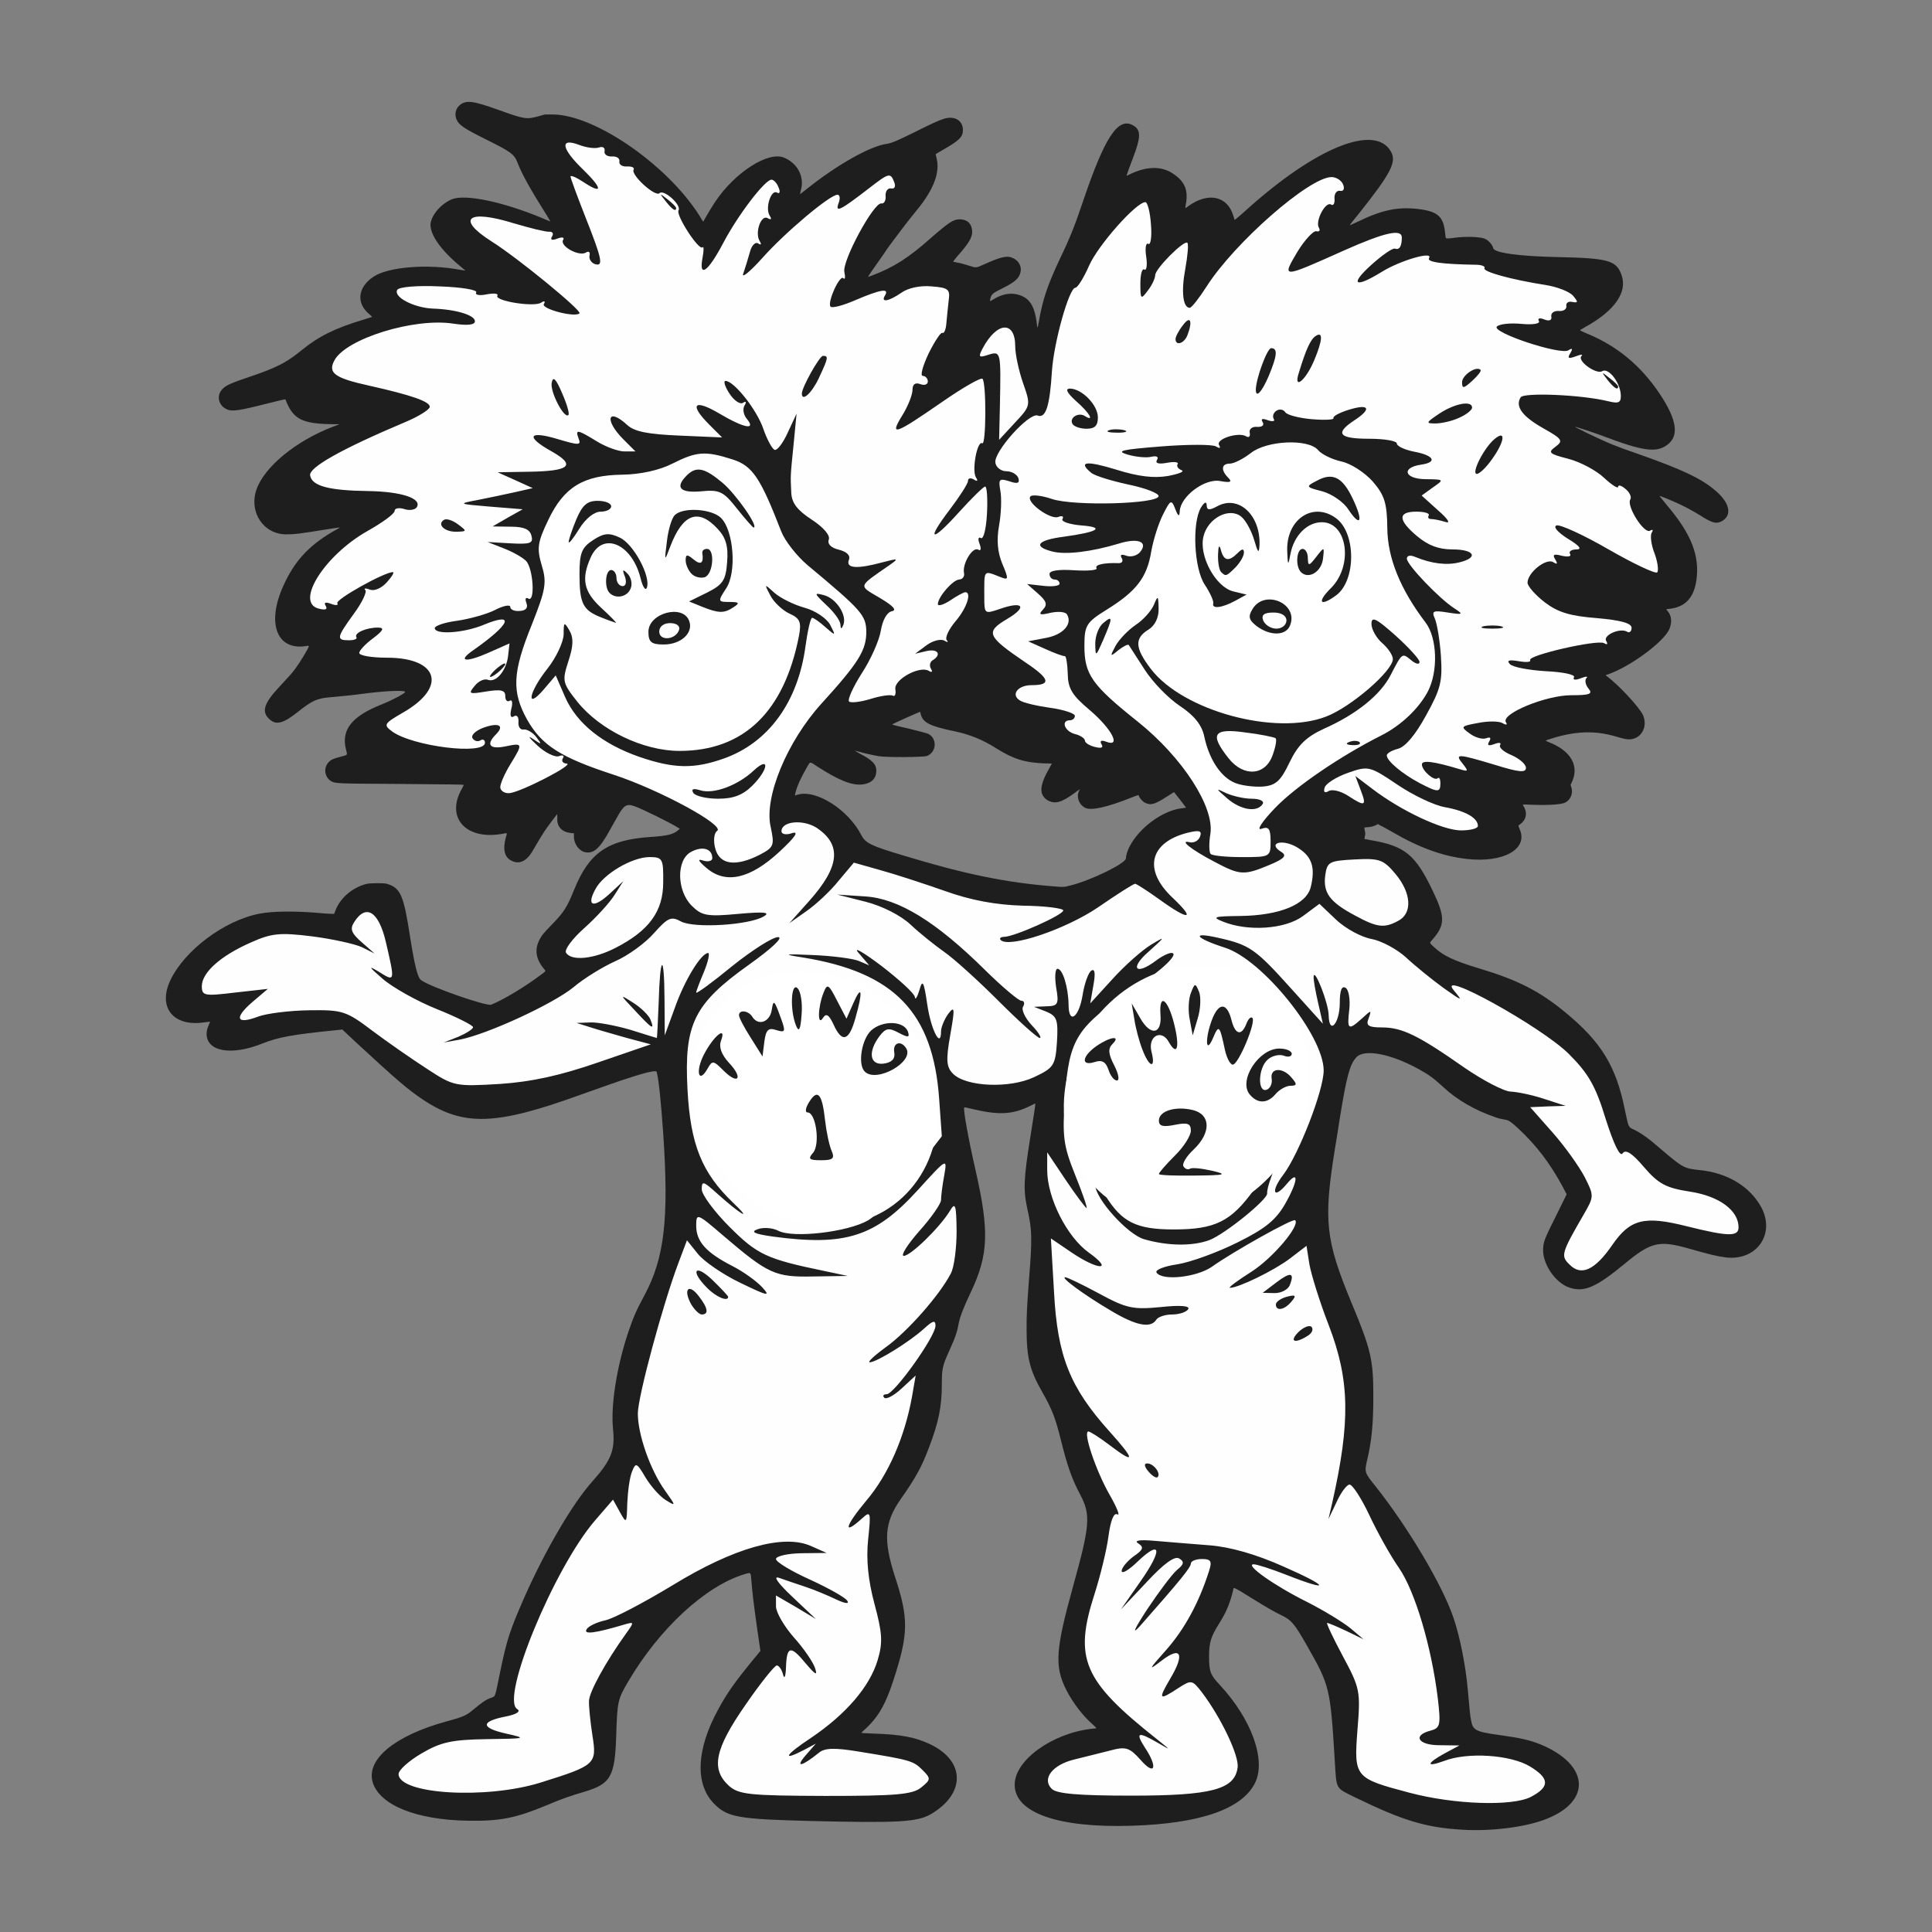 <?xml version="1.0" encoding="UTF-8"?>
<!DOCTYPE svg PUBLIC "-//W3C//DTD SVG 1.1//EN" "http://www.w3.org/Graphics/SVG/1.1/DTD/svg11.dtd">
<!-- Creator: CorelDRAW 2018 (64-Bit) -->
<svg xmlns="http://www.w3.org/2000/svg" xml:space="preserve" width="3.413in" height="3.413in" version="1.1" style="shape-rendering:geometricPrecision; text-rendering:geometricPrecision; image-rendering:optimizeQuality; fill-rule:evenodd; clip-rule:evenodd"
viewBox="0 0 3413.33 3413.33"
 xmlns:xlink="http://www.w3.org/1999/xlink">
 <rect x="0" y="0" width="3413.33" height="3413.33" fill="#808080" stroke="none"/>
 <defs>
  <style type="text/css">
   <![CDATA[
    .fil0 {fill:none}
    .fil3 {fill:#FEFEFE}
    .fil1 {fill:#1E1E1E}
    .fil2 {fill:white}
   ]]>
  </style>
 </defs>
 <g id="Layer_x0020_1">
  <rect class="fil0" x="-0" y="-0" width="3413.33" height="3413.33"/>
  <g id="_1364384250832">
   <path class="fil1" d="M1890.22 1564.63c35.46,-8.4 98.91,-39.2 98.91,-48.05 0,-4.21 2.8,-14 6.06,-20.06 16.8,-33.6 58.79,-64.87 93.31,-68.59l7 -0.94 -1.4 -1.87c-1.87,-2.8 -14.48,-19.12 -17.27,-22.39l-2.8 -3.27 -11.67 7.46c-22.4,14.48 -28.93,16.34 -39.67,11.21 -3.72,-1.87 -9.8,-8.4 -10.72,-12.13 -0.47,-1.87 0,-1.87 -13.53,3.26 -43.39,17.27 -69.98,22.86 -80.72,18.2 -11.2,-5.13 -16.8,-20.06 -11.2,-30.33 2.34,-3.74 2.8,-4.19 -9.8,5.13 -21.93,15.87 -33.12,18.67 -45.73,11.67 -15.86,-9.8 -14.93,-26.13 3.74,-58.32 1.87,-3.74 3.74,-6.53 3.74,-6.53 0,0 -6.53,-0.47 -14.93,-0.47 -32.67,-1.4 -53.19,-7.46 -83.52,-26.59 -23.33,-14.93 -47.58,-24.72 -72.78,-29.86 -44.79,-9.33 -56.92,-15.4 -60.66,-30.79 -0.47,-1.87 -0.93,-3.74 -0.93,-3.74 -0.47,-0.47 -49.47,21.46 -49.47,22.39 0,0.47 13.53,3.74 30.33,7.47 16.33,4.19 31.26,7.93 33.13,8.87 16.33,7.93 15.4,32.19 -1.87,39.19 -6.06,2.34 -70.91,2.8 -84.91,0.47 -10.72,-1.87 -26.12,-5.13 -34.99,-7.93 -4.19,-0.94 -7.46,-1.87 -7.46,-1.87 -0.47,0 3.74,2.33 8.4,5.14 22.86,11.66 29.39,19.12 29.39,30.31 0,14 -8.87,22.41 -24.73,24.27 -19.14,1.87 -41.99,-7.47 -80.25,-32.2 -12.59,-8.4 -11.66,-8.4 -16.33,-0.46 -12.13,20.99 -18.67,35.45 -21.46,47.11 -1.4,5.6 -1.4,5.6 3.27,3.73 32.65,-10.26 90.05,26.13 113.37,71.85 7,13.53 17.26,18.67 75.57,35.92 107.32,32.67 180.57,47.59 264.56,54.13 17.72,1.4 17.25,1.4 27.99,-1.4zm693.31 1667.97c-64.85,-3.74 -105.44,-16.34 -188.02,-56.45 -36.86,-18.21 -34.06,-13.07 -37.33,-65.32 -7.93,-129.7 -8.87,-132.96 -49.92,-204.82 -20.99,-36.86 -26.59,-43.86 -44.32,-52.26 -14.47,-7 -26.14,-14 -55.06,-31.73 -26.59,-16.8 -29.86,-18.2 -29.86,-14.93 0,0.47 -0.94,5.6 -2.81,11.67 -5.14,18.19 -11.2,32.2 -22.86,50.39 -14,22.39 -17.27,33.13 -17.27,56.93 0,27.05 2.33,33.12 18.67,50.38 56.45,60.66 82.59,132.98 62.52,173.56 -22.87,46.2 -97.05,71.85 -217.89,75.59 -129.7,4.19 -207.15,-22.86 -206.69,-72.78 0,-42.94 66.27,-90.52 135.31,-98.44 4.67,-0.47 8.4,-0.94 8.87,-0.94 0.93,0 -2.34,-3.26 -6.53,-7 -16.8,-14.46 -35,-38.26 -46.19,-60.17 -21.47,-42.46 -19.61,-70.93 12.12,-185.23 29.4,-105.92 30.8,-124.59 12.61,-159.58 -14.93,-27.99 -22.87,-50.38 -34.54,-97.03 -9.33,-38.26 -15.85,-55.06 -32.65,-84.46 -22.4,-39.19 -27.99,-61.11 -27.99,-111.96 0,-25.67 0.47,-35.46 3.74,-80.72 6.53,-81.18 6.06,-93.78 -2.34,-131.1 -7.47,-34.07 -6.53,-53.66 5.14,-126.91 7,-42.92 9.32,-59.26 8.87,-59.72 0,0 -3.74,1.4 -7.94,3.72 -31.73,15.87 -55.98,17.27 -103.11,6.08 -9.33,-2.34 -13.99,-3.27 -14.46,-2.81 -2.34,2.34 7,54.6 20.06,111.52 24.25,106.83 22.85,148.82 -8.4,214.61 -13.53,28.46 -18.67,42.45 -21.46,55.06 -2.81,15.86 -6.07,25.2 -16.8,48.98 -12.13,26.59 -13.06,31.73 -13.06,60.19 0,38.26 -6.07,67.19 -22.4,109.64 -12.59,34.06 -23.8,54.6 -50.85,92.86 -28.46,41.05 -30.33,71.85 -9.34,136.7 24.27,73.71 23.8,100.77 -3.26,183.36 -13.99,43.39 -27.99,66.72 -53.19,88.64 -1.87,1.87 -3.26,3.26 -3.26,3.26 0.47,0.47 9.8,0.94 21.46,1.41 48.53,1.4 74.65,6.53 100.79,19.12 62.04,29.86 62.04,87.71 0,123.65 -24.27,13.53 -57.39,15.4 -211.82,11.66 -127.38,-3.26 -146.5,-6.53 -169.83,-29.86 -35,-34.52 -32.2,-97.05 7,-167.96 15.39,-28.46 29.39,-48.07 61.11,-86.78l13.06 -15.87 -6.06 -41.52c-6.07,-43.86 -8.4,-62.51 -9.8,-82.12 -1.41,-16.33 -0.47,-15.39 -13.08,-11.67 -68.57,21.01 -149.76,96.13 -204.35,188.97 -18.67,31.72 -19.59,34.99 -21.46,96.58 -2.34,72.32 -9.8,84.91 -57.39,98.91 -23.78,7 -41.05,13.06 -63.91,22.86 -56,23.33 -83.05,28.93 -140.44,27.99 -91.44,-1.4 -155.83,-27.52 -168.43,-67.65 -12.14,-40.6 38.73,-82.59 130.17,-107.79 29.86,-7.93 35.46,-10.72 47.13,-20.52 15.85,-13.06 21.46,-17.27 31.26,-21 8.87,-3.26 7,0.47 16.33,-44.79 12.13,-58.78 17.27,-74.18 43.86,-134.83 36.39,-81.65 83.97,-163.3 118.96,-202.48 34.07,-38.26 40.6,-55.53 36.86,-92.86 -4.19,-41.52 6.07,-108.24 26.59,-170.28 9.34,-27.54 14.47,-39.2 28,-64.4 36.39,-66.72 44.32,-136.23 34.05,-287.87 -3.74,-53.19 -7.93,-95.65 -11.19,-106.85 -0.47,-2.79 -0.47,-2.79 -3.74,-2.79 -11.67,0 -48.06,11.66 -132.5,41.99 -147.91,53.64 -204.84,55.51 -275.28,9.33 -27.54,-18.2 -46.2,-34.07 -120.85,-103.11l-23.33 -21.93 -13.53 1.4c-74.18,7.47 -99.84,12.14 -127.83,23.33 -54.58,21.93 -98.44,14.47 -98.44,-17.26 0.47,-7.47 0.47,-7.47 5.13,-18.67 0.47,-1.4 0.94,-2.81 0.47,-2.81 0,0 -4.66,0.94 -10.27,1.41 -54.13,7.93 -81.65,-26.14 -59.72,-73.72 25.2,-53.66 96.11,-106.84 158.64,-118.51 22.39,-4.19 59.24,-4.66 100.3,-1.4 13.07,1.4 25.67,1.87 27.54,1.87l3.26 0 2.34 -6.07c8.4,-21.92 29.39,-40.13 54.11,-46.66 6.06,-1.87 31.26,-1.87 36.39,-0.46 24.72,7.46 29.86,19.59 41.52,95.18 7.94,49.92 13.06,70.44 19.14,75.1 15.4,11.67 115.7,46.66 124.09,43.39 23.33,-9.8 59.74,-31.73 88.18,-53.19 8.87,-6.53 8.4,-6.06 5.13,-9.8 -17.26,-20.52 -17.72,-40.13 -2.32,-61.12 1.4,-1.87 8.85,-10.26 17.25,-18.67 20.06,-20.53 26.14,-30.33 38.26,-60.66 26.59,-65.31 59.26,-87.71 134.38,-92.84 30.33,-1.87 41.05,-4.67 49.45,-12.13l2.79 -2.33 -3.72 -2.33c-14.93,-9.33 -64.39,-33.6 -76.98,-37.79 -14,-4.66 -18.67,-1.39 -30.8,20.99 -3.72,6.07 -8.86,15.87 -12.12,21.46 -17.74,32.2 -28,41.54 -42.94,39.2 -11.19,-1.87 -20.52,-14.46 -20.52,-27.54l0 -6.06 -5.61 -0.47c-15.85,-1.85 -24.72,-11.19 -23.8,-26.59 0,-3.72 0,-6.53 -0.45,-6.53 -0.94,0.94 -15.87,20.54 -22.4,30.33 -6.06,9.32 -8.4,13.53 -20.54,34.06 -10.72,18.65 -23.78,24.73 -37.31,17.72 -12.61,-6.06 -15.87,-19.59 -10.27,-41.05 2.8,-8.87 3.26,-8.4 -6.06,-6.53 -64.85,11.67 -100.79,-28.93 -71.4,-79.8 1.87,-3.72 3.26,-6.53 3.26,-6.53 -0.93,-0.93 -20.05,-0.93 -123.63,-1.87 -100.79,-0.46 -102.65,-0.93 -109.66,-4.19 -13.06,-7 -15.39,-24.72 -4.66,-34.99 4.21,-4.19 8.4,-5.61 20.53,-8.87 12.59,-3.26 12.14,-2.32 9.33,-12.59 -8.85,-34.52 9.8,-58.79 63,-79.78 18.65,-7.47 41.52,-19.59 41.52,-21.93 0,-3.26 -28.93,-2.34 -64.85,1.87 -27.54,3.74 -46.65,5.59 -68.13,7.46 -22.86,1.87 -31.73,6.07 -56.45,25.67 -25.65,20.54 -38.26,23.8 -49.92,13.54 -14.93,-13.06 -10.72,-27.99 16.33,-56.93 19.13,-20.54 22.87,-24.72 28.46,-32.2 8.4,-11.2 24.27,-37.31 24.27,-40.13 0,-0.93 -0.47,-0.93 -2.34,-0.93 -53.66,10.27 -73.25,-38.73 -42.45,-106.37 19.12,-42.46 44.32,-69.98 85.37,-94.25 13.54,-7.46 14,-7.93 14,-8.4 -0.47,0 -7.93,0.94 -16.8,2.34 -54.58,8.87 -63.45,9.8 -76.98,9.8 -40.58,0.47 -67.17,-39.19 -53.19,-79.31 14,-40.13 69.98,-85.86 134.38,-110.58l12.12 -4.66 -8.86 0c-55.06,-0.47 -71.38,-7.93 -84.46,-38.73 -0.93,-2.8 -1.87,-5.13 -2.32,-5.13 -0.47,-0.47 -14,2.8 -30.8,7 -51.32,13.06 -63.91,14.93 -72.78,10.27 -14.46,-6.53 -18.2,-23.33 -8.4,-34.52 6.06,-7 14.46,-11.2 49.45,-22.87 48.05,-16.33 64.39,-24.72 92.39,-47.58 29.86,-24.27 59.72,-38.73 108.24,-53.19 7.46,-2.34 14.46,-4.66 14.93,-4.66 0.47,-0.47 -0.94,-1.87 -4.67,-5.13 -23.33,-19.14 -20.53,-47.13 7,-65.79 26.12,-17.72 95.17,-23.33 153.03,-12.59 5.13,0.93 9.8,1.4 9.8,1.4 0,0 -3.74,-3.27 -8.87,-7.47 -34.52,-28.46 -54.11,-56.45 -52.72,-75.12 1.87,-15.86 18.67,-35.45 37.79,-43.39 23.8,-9.32 89.12,4.21 159.11,33.14 7.93,3.72 14.93,6.06 14.93,6.06 0,0 -3.26,-5.6 -7,-11.67 -27.99,-44.33 -43.39,-71.85 -50.86,-91.44 -6.06,-15.87 -11.19,-19.59 -58.32,-42.92 -36.39,-18.21 -45.24,-24.27 -49.45,-33.59 -4.19,-8.4 -1.87,-19.14 4.21,-24.72 11.66,-10.74 23.33,-9.34 69.98,7.46 45.71,16.33 48.98,16.8 69.98,11.19l11.67 -3.26 13.52 0c76.98,0 211.37,95.18 264.56,187.09 1.4,1.87 2.32,2.8 2.32,1.4 0,-0.93 14.47,-25.19 20.06,-33.59 34.99,-52.72 94.71,-90.97 122.72,-78.38 23.78,10.26 35.92,34.06 28.92,57.86 -0.93,3.72 -1.4,6.53 -1.4,6.53 0,0 5.61,-4.2 12.59,-9.8 53.2,-42.46 111.98,-75.59 141.38,-79.33 8.4,-1.4 18.2,-5.59 48.52,-20.52 28.92,-14.48 41.98,-20.54 50.85,-23.33 19.13,-6.55 34.52,2.32 34.52,19.59 0,12.12 -6.53,18.67 -35.44,35 -7,4.19 -12.61,7.46 -12.61,7.46 0,0 0.47,3.26 1.4,7 6.53,24.73 -4.67,55.06 -33.6,90.52 -18.19,22.39 -23.33,29.39 -36.39,46.66 -7.93,10.26 -18.19,24.25 -22.85,31.72 -17.27,24.26 -28.46,40.58 -27.99,41.06 0,0 4.19,-1.4 8.85,-3.27 35.93,-13.53 63,-30.78 100.79,-64.38 33.12,-28.93 41.05,-34.07 52.26,-34.07 13.06,0 20.99,7.47 21.92,20.53 0.47,11.19 -5.12,20.99 -27.52,46.19 -6.06,7.47 -6.53,7.93 -5.13,8.4 0.94,0 6.06,1.4 11.66,2.34 5.61,1.4 13.53,3.72 17.72,5.13 9.81,3.26 10.74,3.26 23.8,-2.81 32.2,-14.46 41.99,-16.33 52.73,-10.72 9.32,4.66 14.46,14.46 12.12,24.25 -2.32,10.74 -9.32,17.27 -31.72,28.46 -18.2,8.87 -20.06,10.74 -21.93,20.06 -0.46,3.73 -0.46,3.26 4.21,0.47 19.12,-12.13 36.86,-14 53.66,-6.07 13.99,7 20.99,20.54 24.26,45.26 1.4,12.61 1.4,12.61 3.73,0.47 7,-40.6 14.93,-63.93 36.86,-111.04 18.67,-38.73 27.07,-60.19 41.05,-101.71 38.26,-113.37 61.59,-149.31 87.72,-135.78 15.39,7.93 15.39,20.53 0.46,59.26 -5.59,14.46 -11.19,29.86 -10.72,30.31 0.46,0 1.87,-0.45 3.27,-1.4 30.33,-15.4 57.38,-16.33 77.91,-2.79 21.46,13.98 27.99,29.39 23.33,54.58 -1.4,8.4 -1.87,7.93 5.13,2.8 34.05,-24.26 67.65,-17.72 78.38,16.34 1.4,3.72 2.32,6.98 2.32,7.93 0.47,0.93 1.42,0.47 18.21,-14.46 124.57,-112.92 230.47,-155.84 258.46,-105.45 10.27,18.2 -0.46,38.73 -57.38,110.11 -8.4,10.27 -15.4,19.12 -15.4,19.59 -0.47,0.47 5.6,-1.87 13.06,-5.6 43.86,-21.46 71.85,-27.05 107.79,-22.86 34.52,4.21 44.79,13.06 47.58,42.92 0.47,4.21 0.93,8.4 1.4,8.4 0.47,0.94 5.61,0.94 14.46,-0.45 20.53,-2.81 44.8,-1.87 53.66,1.4 6.53,2.32 14,10.72 15.4,16.8 1.39,8.4 46.19,14.46 115.24,15.86 88.18,1.87 102.64,6.06 111.51,31.72 10.74,30.33 -12.13,62.98 -63.45,91.44 -5.61,3.27 -9.8,5.61 -9.8,6.07 0,0.46 5.61,3.27 12.59,6.06 52.26,21.46 94.26,55.98 127.85,105.9 30.78,46.2 34.99,74.66 13.53,90.52 -19.13,14.46 -43.39,11.19 -114.31,-15.86 -17.73,-6.54 -47.59,-16.34 -48.06,-15.87 -0.47,0.47 1.87,1.4 24.25,12.59 35.46,16.8 46.66,21.48 87.26,35.46 76.98,27.06 111.51,43.39 135.78,64.39 26.13,21.92 30.31,44.32 10.72,54.59 -9.33,4.66 -16.33,2.8 -36.86,-10.27 -11.19,-7 -24.72,-14.46 -38.73,-20.99 -14.46,-6.55 -33.58,-14.47 -33.58,-13.54 0,0.46 1.87,2.33 13.53,16.8 42.92,50.85 57.85,89.11 51.32,132.97 -4.66,30.79 -20.53,46.66 -47.59,49.45 -6.06,0.47 -6.06,0.47 -3.27,3.74 7.47,8.4 8.4,20.99 2.81,33.12 -10.74,21.93 -64.87,62.51 -104.05,77.46l-7.93 2.8 1.87 1.87c20.52,14.93 56.91,54.11 63.91,68.59 8.87,20.06 -2.33,41.52 -22.39,42.92 -6.07,0.47 -10.26,-0.47 -26.14,-5.13 -37.31,-10.74 -70.91,-9.34 -112.91,3.74 -5.59,1.87 -10.26,3.26 -10.26,3.72 0,0.47 2.34,1.41 5.6,2.81 39.65,15.39 54.59,42.92 39.65,72.31l-1.39 2.81 1.39 5.13c3.74,11.19 -2.79,24.25 -13.98,27.52 -9.81,2.79 -31.27,3.74 -55.06,2.79 -17.74,-0.93 -17.74,-0.93 -15.87,1.87 8.4,12.61 5.13,26.14 -7.93,34.07 -0.94,0.47 -0.94,1.4 1.4,7 15.87,34.99 -28.46,60.17 -93.31,52.72 -41.99,-4.66 -83.52,-19.59 -131.57,-47.58 -8.4,-4.68 -17.27,-9.81 -20.54,-11.21l-5.13 -2.8 -3.26 1.87c-4.66,2.32 -11.19,3.74 -16.33,3.74 -2.32,0 -4.19,0.46 -4.19,0.93 0,0 0.46,2.8 0.93,5.61 0.94,4.19 0.94,5.59 0,9.32 -0.93,4.67 -0.93,4.67 0.47,5.13 0.93,0 5.59,0.93 10.27,1.87 60.19,10.27 78.84,25.65 109.64,90.52 21.46,44.79 21.46,59.25 -0.47,84.44 -6.06,7 -6.53,5.59 1.87,13.53 16.33,15.39 34.52,24.26 79.31,37.79 68.59,20.53 107.32,40.13 153.05,77.91 62.98,51.79 89.57,94.71 104.98,171.24 6.99,32.65 6.06,31.26 16.33,35.92 12.59,6.06 27.52,16.8 47.13,34.07 38.71,33.13 41.52,34.52 68.11,37.32 49.45,4.66 89.58,28.93 109.64,65.79 25.19,47.11 -7.93,94.71 -62.06,88.63 -15.4,-1.85 -28.93,-5.12 -68.11,-16.33 -50.39,-13.99 -64.85,-10.72 -110.11,26.59 -51.79,42.93 -72.78,51.79 -98.92,42.93 -24.73,-8.4 -47.59,-41.99 -46.19,-68.13 0.47,-13.06 1.87,-16.8 25.2,-63.45l16.33 -33.13 -7 -13.53c-22.86,-41.98 -46.19,-72.78 -79.31,-103.57 -10.74,-9.8 -15.4,-13.53 -20.99,-14.47 -9.81,-1.87 -12.61,-2.32 -20.06,-5.13 -34.07,-11.66 -66.72,-30.31 -90.52,-52.72 -16.8,-15.4 -24.72,-21.46 -43.39,-31.72 -49.92,-27.52 -97.05,-36.39 -110.58,-20.54 -11.19,12.13 -16.8,33.14 -28.46,104.52 -2.8,18.65 -6.99,44.79 -9.33,58.32 -20.06,125.5 -16.33,159.56 29.39,270.15 34.99,83.5 38.73,101.24 38.73,166.56 0,45.71 -2.8,77.91 -10.72,110.57 -5.13,22.4 -5.13,22.87 13.99,46.65 57.39,71.85 119.45,176.36 138.57,233.76 11.19,33.12 21.46,84.44 25.2,127.83 2.33,27.54 4.19,46.65 5.6,52.73 3.26,17.26 7.93,20.06 48.51,25.65 40.13,5.6 55.53,9.34 74.19,16.8 85.84,35.46 90.98,99.85 10.72,131.57 -35.45,14.46 -98.43,22.4 -148.83,19.13z"/>
   <path class="fil2" d="M2244.8 1486.7c0,-22.85 -3.27,-27.05 -16.33,-22.39 -9.34,3.27 1.87,-13.53 24.25,-36.86 36.39,-37.79 114.32,-90.98 187.1,-127.83 35.46,-17.74 67.19,-48.06 83.05,-78.39 18.19,-35.46 16.33,-94.25 -4.19,-121.3 -44.79,-58.79 -67.19,-114.32 -67.66,-166.56 -0.46,-43.86 -4.66,-58.32 -25.65,-82.59 -14,-15.85 -39.2,-32.2 -55.52,-35.46 -16.33,-3.72 -34.99,-12.59 -41.05,-20.06 -17.27,-20.52 -90.52,-17.26 -118.98,5.13 -13.06,10.27 -29.86,18.67 -36.86,18.67 -15.4,0 -16.33,11.67 -2.8,25.2 7.46,7.47 3.27,8.87 -14.46,5.61 -27.07,-5.13 -69.98,27.05 -71.4,53.19 -0.46,10.72 -2.8,9.33 -7.93,-3.74 -6.53,-17.27 -8.4,-16.8 -21.46,9.33 -7.93,15.4 -17.27,44.79 -20.99,65.79 -7.47,45.72 -26.14,69.98 -77.93,102.19 -36.85,22.86 -40.13,27.99 -40.13,64.85 0,50.38 13.53,69.04 94.26,133.44 79.31,63.44 135.76,151.16 128.3,198.29 -2.79,16.78 -2.33,32.65 0.47,35.45 3.27,3.27 27.99,5.61 55.98,5.61 48.99,0 49.92,-0.47 49.92,-27.54zm137.17 -586.93c-8.4,-13.06 -28.93,-27.06 -45.73,-31.73 -29.39,-7.47 -29.86,-8.4 -9.8,-18.67 27.99,-15.4 45.73,-6.53 63.93,32.65 18.67,39.2 13.54,50.87 -8.4,17.74zm-213.69 510.88c-20.99,-18.19 -20.99,-18.67 -1.87,-9.32 11.67,5.13 31.73,9.8 45.26,9.8 14,0 22.4,4.19 19.12,9.33 -9.8,15.4 -38.71,10.74 -62.52,-9.8zm80.26 -76.98c5.13,-13.99 7.46,-27.05 5.13,-29.39 -2.34,-1.87 -26.59,-7 -53.66,-10.26 -56.45,-7.93 -63.45,2.79 -29.39,45.73 26.59,33.58 65.31,30.78 77.91,-6.07zm-66.72 49.46c-25.2,-10.27 -45.73,-41.99 -54.13,-81.65 -4.19,-20.54 -17.72,-37.33 -42.92,-54.13 -20.53,-13.54 -48.52,-42.45 -62.51,-64.38 -14,-21.93 -26.59,-41.07 -28.01,-43.39 -1.39,-1.87 -9.8,2.33 -18.65,9.33 -14.47,12.13 -14.93,11.19 -4.68,-7.93 6.55,-11.66 22.4,-27.99 35.46,-36.86 13.53,-8.87 27.54,-24.72 32.2,-35.46 7,-17.25 7.93,-16.8 8.4,6.53 0.47,15.87 -6.54,30.33 -18.2,37.33 -24.72,15.4 -23.8,32.2 4.66,69.52 56.45,73.72 219.75,118.51 309.33,83.99 43.39,-16.33 118.04,-80.72 118.04,-101.71 0,-6.53 -8.4,-19.14 -18.65,-27.99 -10.27,-8.87 -19.14,-24.27 -19.14,-34.07 0,-13.98 8.4,-9.8 42.47,20.54 23.33,20.99 42.45,42 42.45,46.66 0,5.13 -6.53,3.74 -14.46,-2.8 -16.33,-13.53 -15.87,-14 -36.39,25.65 -17.74,35 -60.19,69.52 -118.04,95.18 -31.27,14.46 -45.73,28.46 -60.66,59.25 -15.87,33.59 -24.73,41.07 -47.6,42.94 -15.86,0.93 -37.79,-1.87 -48.98,-6.53zm202.03 -72.32c6.98,-2.8 14.93,-2.34 18.19,0.47 2.8,3.26 -2.34,5.59 -12.61,5.13 -10.72,-0.47 -13.06,-2.81 -5.59,-5.6zm-448.84 -173.56c0,-13.54 6.06,-29.86 14,-36.39 17.25,-14.46 17.25,-10.26 0,29.86 -13.08,29.86 -13.54,30.33 -14,6.53zm337.79 -41.06c0,-8.4 -8.85,-14 -22.86,-14 -16.8,0 -21.93,4.21 -18.19,14 3.26,7.93 13.53,14.46 23.33,14.46 9.8,0 17.72,-6.53 17.72,-14.46zm-52.24 10.27c-14.47,-11.21 -15.87,-17.27 -7.47,-30.8 21.46,-34.99 81.18,-9.33 66.25,28.93 -6.98,18.67 -34.52,19.59 -58.78,1.87zm-76.99 -40.6c0.93,-3.73 -5.6,-18.67 -14.93,-32.65 -19.13,-28.46 -22.86,-108.71 -7,-136.25 6.06,-9.8 9.8,-11.66 10.27,-4.66 0,9.34 4.66,9.8 19.12,1.87 37.33,-20.06 76.06,15.87 74.19,68.59 -0.94,16.33 -2.8,13.99 -9.34,-8.4 -4.67,-16.33 -14.93,-34.99 -22.86,-41.52 -20.99,-17.27 -58.79,2.32 -66.72,34.52 -8.85,34.52 21.46,90.05 52.73,97.52l23.33 5.59 -20.54 11.21c-23.33,12.59 -41.52,14.46 -38.26,4.19zm208.09 -27.06c39.66,-40.13 28.93,-116.17 -16.33,-116.17 -26.14,0 -49.46,23.8 -55.52,56.45 -3.74,20.99 -4.67,20.53 -5.61,-5.13 -2.32,-55.98 45.26,-88.65 86.33,-58.32 35.45,26.13 35.45,110.11 0,136.24 -28.46,21 -34.54,12.13 -8.87,-13.06zm-194.56 -28.46c-3.26,-3.72 -5.6,-17.26 -5.13,-30.79 0.47,-15.87 2.32,-18.19 5.13,-7.47 5.14,19.14 13.99,20.54 29.39,5.13 7.93,-7.93 11.19,-8.4 11.19,-0.93 0,6.06 -6.53,17.25 -14.46,25.65 -16.8,16.8 -17.72,16.8 -26.13,8.4zm141.37 0.47c-10.27,-10.27 -7.93,-41.06 2.8,-41.06 5.13,0 9.34,6.99 9.34,16.33 0.46,14.46 1.85,14.46 14.93,-2.34 14.46,-18.67 14.46,-18.2 11.67,4.66 -3.27,22.41 -25.67,35.46 -38.73,22.41zm-955.99 499.22c24.72,-13.06 26.12,-16.33 19.12,-48.98 -12.14,-52.26 28.93,-151.16 90.05,-218.35 65.32,-71.85 79.31,-94.25 78.85,-127.38 -0.47,-28.46 -8.87,-37.79 -104.05,-117.09 -18.67,-15.87 -39.66,-42.47 -46.19,-59.26 -36.86,-95.18 -50.87,-116.17 -86.31,-127.37 -48.05,-15.4 -63.45,-14 -105.92,7.46 -22.86,11.67 -56.45,19.14 -89.11,19.59 -68.12,0.94 -102.65,21.93 -130.17,79.78 -19.14,39.67 -20.54,50.39 -11.67,80.25 9.33,30.8 7,42.94 -17.72,105.45 -34.07,83.99 -35.46,118.04 -7.94,167.5 25.67,45.24 59.26,66.7 152.57,97.04 81.18,26.59 198.29,90.05 182.89,99.39 -5.13,3.26 -7,16.8 -3.26,30.78 7.46,28.93 35.92,33.13 78.85,11.19zm-40.6 -611.65c-23.8,-30.33 -30.8,-33.59 -63.45,-30.33 -37.33,3.27 -46.19,-7 -25.2,-27.99 16.8,-16.8 31.26,-14 63.45,13.06 23.8,20.06 64.85,78.84 54.59,78.84 -1.4,0 -14.46,-14.93 -29.39,-33.58zm-76.98 502.48c-4.19,-7 0,-8.4 12.13,-4.66 23.33,7.46 66.25,-8.4 94.24,-34.54 28.93,-27.05 27.06,-2.79 -1.87,26.14 -16.78,16.8 -33.58,23.33 -60.65,23.33 -20.53,0 -40.13,-4.66 -43.86,-10.27zm-94.71 -63.45c-65.79,-22.86 -111.04,-59.25 -131.57,-105.45l-16.8 -38.71 -21.46 25.18c-32.2,37.33 -26.13,4.2 7,-37.32 15.39,-19.59 27.99,-46.65 28.46,-60.19 0,-22.4 0.93,-22.85 10.25,-7 7.47,13.06 7,27.54 -1.85,54.13 -11.21,34.99 -10.74,38.26 15.85,71.85 40.13,49.93 116.17,86.77 180.57,86.77 113.37,0 184.76,-69.05 210.88,-202.96 4.66,-24.72 1.87,-31.26 -16.8,-39.65 -12.12,-5.61 -27.52,-20.06 -33.59,-31.73 -11.19,-21.46 -11.19,-21.46 7.47,-4.66 10.72,9.33 34.52,20.99 53.19,26.12 18.67,5.13 38.73,18.67 44.79,29.86 10.26,20.06 10.26,20.54 -7.93,4.68 -10.27,-9.34 -21,-16.8 -23.8,-16.8 -2.8,0 -7.93,22.39 -11.67,49.45 -13.06,98.92 -65.32,171.23 -144.63,199.22 -52.72,18.67 -88.18,17.74 -148.37,-2.79zm69.52 -224.41c2.34,-7 -4.19,-12.14 -15.86,-12.14 -11.19,0 -19.13,6.06 -19.13,14.93 0,17.27 28.93,14.93 34.99,-2.8zm-54.11 3.26c0,-33.12 60.65,-49.46 71.85,-19.59 8.4,20.99 -14,41.98 -44.79,41.98 -21.93,0 -27.06,-4.19 -27.06,-22.39zm339.19 -13.06c-0.47,-7 -11.67,-22.4 -25.2,-34.54 -21.46,-20.52 -21.93,-21.93 -4.19,-17.25 21.93,5.59 41.52,35.45 34.52,52.72 -3.26,7.93 -4.66,7.47 -5.13,-0.93zm-423.17 -12.61c-31.73,-12.59 -37.79,-24.26 -37.79,-76.05 0,-37.33 3.74,-47.13 23.8,-60.19 19.12,-12.6 28.44,-13.53 47.11,-4.66 24.27,10.72 55.53,69.04 48.06,88.65 -2.32,6.06 -7.46,-1.41 -11.19,-17.27 -15.4,-60.66 -66.72,-82.59 -87.71,-36.86 -17.27,38.26 -13.06,60.66 18.19,89.58 16.33,14.93 27.99,27.06 26.13,26.59 -1.87,-0.46 -13.99,-4.66 -26.59,-9.8zm178.7 -18.67l-22.86 -9.33 32.19 -15.87c27.54,-13.99 32.67,-21.46 34.99,-53.65 2.34,-28 -2.32,-43.39 -16.8,-58.79 -34.05,-36.86 -61.58,-26.59 -83.5,30.79 -10.27,27.54 -10.74,27.54 -6.07,-8.85 2.34,-20.06 8.4,-41.07 14,-46.19 14.46,-14.48 65.32,-11.21 81.65,5.12 22.39,22.4 27.99,96.12 8.85,124.58 -14.93,22.86 -14.46,23.78 6.07,23.78 17.26,0 18.67,1.87 7,9.34 -16.8,11.19 -26.14,10.72 -55.53,-0.94zm-163.3 -24.26c-9.8,-9.8 -7.47,-40.6 2.8,-40.6 5.13,0 9.34,6.53 9.34,14 0,7.93 5.13,14.46 10.72,14.46 6.08,0 7.47,-7 4.21,-16.8 -5.13,-12.59 -3.74,-13.99 4.66,-5.13 6.06,6.07 8.87,17.74 5.61,25.67 -5.61,15.4 -26.14,19.59 -37.33,8.4zm145.1 -33.59c-6.07,-6.06 -10.74,-16.8 -10.74,-24.26 0,-10.74 2.81,-10.74 14,-1.41 13.06,10.74 18.2,6.55 15.4,-11.66 -0.47,-4.19 3.26,-6.99 8.4,-6.99 13.99,0 11.19,43.85 -3.74,49.92 -7,2.33 -17.74,0 -23.33,-5.6zm-217.43 -56.45c0,-4.21 6.07,-21.93 13.54,-40.13 10.74,-25.2 19.13,-32.65 37.8,-32.65 13.06,0 23.79,4.19 23.79,9.8 0,5.13 -8.4,9.33 -18.67,9.33 -11.19,0 -26.59,12.13 -37.79,30.33 -10.26,16.8 -18.67,27.07 -18.67,23.33z"/>
   <path class="fil3" d="M1763.78 1768.06c-36.39,-36.41 -79.32,-75.12 -95.65,-86.33 -15.86,-11.19 -42.92,-32.65 -59.25,-48.06 -17.27,-16.32 -50.39,-33.12 -79.78,-40.58l-49.92 -12.61 49.45 3.26c58.79,3.74 125.04,44.33 211.82,130.17 30.33,29.86 59.25,54.13 63.91,54.13 5.13,0 6.53,4.66 3.26,10.25 -3.72,5.13 3.27,20.06 14.93,32.67 12.13,12.59 18.21,22.86 14.47,22.86 -4.2,0 -37.33,-29.86 -73.25,-65.78zm940.59 1406.69c34.07,-17.72 33.59,-32.65 -0.93,-53.65 -34.07,-21 -111.06,-26.14 -152.58,-9.81 -32.18,11.67 -30.78,4.21 1.41,-13.52l26.12 -14 -35.46 -0.47c-37.31,0 -48.06,-17.25 -15.86,-25.65 17.72,-4.68 18.65,-9.8 13.06,-57.87 -11.19,-90.97 -40.13,-188.02 -68.12,-229.07 -15.4,-21.93 -38.73,-63.93 -52.73,-93.78 -13.99,-29.86 -29.86,-54.11 -34.99,-54.11 -4.66,0 -15.38,13.99 -22.85,30.78l-14.46 30.33 6.53 -27.99c32.65,-144.63 31.26,-217.88 -6.07,-314.93 -15.85,-40.6 -30.79,-89.12 -34.05,-107.31l-5.13 -32.65 -29.86 22.85c-27.99,20.99 -90.05,51.32 -105.45,51.32 -3.74,0 13.06,-12.59 37.33,-27.99 37.79,-23.8 87.24,-82.12 77.91,-91.44 -3.74,-3.74 -109.64,55.52 -146.97,82.12 -26.59,18.65 -88.18,25.65 -97.98,10.25 -2.8,-4.66 14,-11.19 36.86,-14.46 23.33,-3.74 70.91,-20.99 106.37,-38.73 49.92,-24.72 68.59,-40.13 85.39,-70.44 21.93,-39.2 22.86,-58.79 1.4,-32.67 -23.33,27.99 -28.93,13.53 -6.06,-16.33 27.52,-36.39 71.38,-149.3 71.38,-184.29 0,-61.59 -108.24,-195.97 -174.49,-216.96 -52.26,-16.8 -60.66,-28.46 -13.08,-17.72 56.93,12.59 66.72,19.59 129.72,89.57l56.45 62.52 -8.4 -36.86c-4.68,-20.06 -8.4,-41.05 -7.94,-46.19 0.94,-17.72 26.59,47.13 26.59,68.59 0.94,35.46 19.61,13.53 19.61,-22.4 0,-21.46 3.26,-30.78 10.27,-26.59 5.59,3.27 8.4,20.54 6.53,38.26 -4.21,35.93 -1.87,37.8 22.39,15.87 16.8,-15.4 17.27,-15.4 11.67,0 -5.13,12.59 -0.47,15.86 23.8,15.86 35,0 63.46,13.53 144.63,70.45 33.13,22.86 70.46,42.46 82.59,42.92 12.12,0.47 38.71,6.07 59.72,13.06l37.32 12.13 -31.26 0.94 -31.26 1.4 39.18 44.32c21.93,24.72 47.13,60.19 56.93,78.85 16.8,33.12 16.8,34.52 -0.93,65.32 -40.6,69.98 -41.52,74.17 -25.67,89.57 20.54,20.99 44.79,9.8 75.12,-34.07 31.73,-46.19 56.45,-52.72 132.04,-33.59 73.25,18.21 91.44,18.67 91.44,1.87 0,-29.86 -34.07,-55.06 -85.39,-62.98 -42.45,-6.53 -55.98,-13.53 -81.65,-43.39 -20.99,-24.72 -32.65,-32.18 -37.79,-24.25 -4.66,7 -15.87,-16.8 -29.86,-60.66 -17.74,-58.32 -30.33,-80.25 -65.32,-115.24 -48.52,-48.05 -236.55,-152.09 -202.95,-111.96 16.8,20.05 14.93,19.12 -18.67,-4.68 -20.53,-14.93 -50.39,-39.18 -65.8,-53.64 -15.85,-14.47 -43.39,-29.41 -61.11,-32.67 -18.19,-3.26 -46.19,-18.67 -62.51,-34.05l-29.4 -28 -28.92 21.46c-31.27,23.33 -97.52,28 -141.84,9.81 -20.06,-7.94 -15.4,-9.34 30.78,-9.81 69.53,-0.93 116.64,-20.05 124.59,-50.85 8.85,-35.92 1.85,-55.52 -25.67,-71.38 -26.13,-14.46 -50.87,-6.07 -26.59,8.87 10.72,6.53 6.06,12.12 -21,23.33 -44.79,18.65 -51.78,18.2 -96.58,-5.6 -41.98,-21.93 -63.91,-39.66 -43.39,-34.52 7.47,1.39 15.4,-3.27 17.74,-10.27 3.74,-10.27 -1.4,-11.67 -22.4,-6.53 -67.18,17.25 -78.38,65.78 -26.12,114.77 41.52,39.19 29.39,41.06 -22.86,3.27 -21.46,-15.4 -41.07,-27.99 -43.39,-27.99 -2.81,0 -32.2,18.65 -65.32,41.52 -56.93,38.71 -157.24,72.78 -172.17,57.85 -2.8,-2.8 0,-5.61 6.07,-5.61 17.72,0 104.51,-38.71 104.51,-46.65 0,-3.72 -31.73,-7.93 -70.93,-8.4 -48.05,-1.4 -91.9,-9.33 -138.56,-26.12 -37.33,-13.06 -88.65,-29.86 -114.32,-36.86l-46.19 -13.06 -27.06 32.2c-14.46,18.2 -40.13,41.99 -56.93,53.66l-29.86 20.99 34.99 -39.2c54.13,-60.65 57.87,-99.37 13.06,-129.23 -24.26,-15.4 -62.04,-11.67 -62.04,6.06 0,5.6 8.4,7 19.12,3.27 12.61,-3.72 4.2,7.94 -22.39,32.67 -52.26,48.53 -95.18,57.85 -128.78,29.39 -14.93,-12.59 -17.27,-17.25 -6.53,-13.53 8.85,2.81 16.33,0.94 16.33,-4.19 0,-16.8 -17.27,-21.93 -37.33,-11.19 -26.59,13.99 -25.65,68.57 0.94,95.17 17.72,17.74 27.06,19.61 82.12,14.48 46.66,-4.21 57.85,-2.81 44.79,4.66 -26.59,15.4 -122.25,20.99 -145.57,8.87 -17.72,-9.81 -23.33,-7 -48.06,20.52 -14.93,17.27 -45.73,39.65 -68.12,49.46 -21.93,9.8 -55.52,30.31 -74.19,46.19 -35.92,29.39 -152.09,83.05 -200.61,92.37l-28.46 5.13 26.12 -10.25c14,-6.07 25.67,-13.53 25.67,-16.8 0,-3.26 -28.46,-17.74 -63.45,-31.73 -35,-14 -78.39,-38.26 -96.13,-53.66 -24.72,-21.46 -26.59,-24.27 -6.98,-12.61 28.92,18.2 28.92,18.2 12.59,-52.24 -12.59,-54.13 -34.99,-68.59 -55.98,-35.46 -7.94,12.13 -5.13,19.59 13.06,35.46l22.86 20.06 -22.39 -11.21c-12.13,-5.59 -51.79,-14.46 -88.2,-19.12 -56.91,-7 -71.38,-5.6 -108.7,11.19 -52.73,23.33 -85.85,52.73 -85.85,76.99 0,16.8 4.66,17.72 58.32,11.19l58.32 -6.53 -27.99 23.8c-32.2,27.99 -27.52,39.65 10.74,25.2 14.93,-5.61 55.51,-10.74 90.05,-11.2 59.25,-0.94 65.78,1.4 111.51,35.92 26.59,20.06 70.44,50.39 97.04,67.65 47.13,30.8 49.92,31.27 128.31,26.59 56.46,-3.72 106.84,-14.93 173.11,-37.79l93.77 -32.2 -42 -11.19c-22.86,-6.53 -52.72,-14.93 -65.31,-19.12l-23.8 -7.47 24.72 -0.93c13.06,-0.47 44.79,5.59 70.46,13.06 25.2,7.93 46.19,14.46 46.66,14.46 0.47,0 1.87,-28.46 3.26,-63.46 2.33,-83.97 9.8,-88.18 10.27,-6.06l0.46 64.85 17.74 -48.52c17.25,-49 46.19,-96.11 58.78,-97.05 3.28,0 0.47,14.48 -6.99,32.67 -7.47,17.72 -14,34.52 -14,37.32 0,2.81 28.93,-18.2 63.46,-46.66 34.99,-27.99 71.38,-51.32 81.18,-51.32 10.27,0 -11.19,20.06 -51.79,49 -97.03,69.04 -114.3,104.98 -108.24,219.75 5.13,97.51 25.19,147.43 80.25,200.16 36.86,34.99 13.06,20.99 -29.39,-17.27 -22.86,-20.54 -25.67,-21.46 -25.67,-6.06 0,9.33 21.93,39.19 49,66.25 49.45,49.45 65.78,56.93 167.04,77.91l41.98 8.87 -61.12 0.93c-67.19,1.39 -79.31,-4.19 -159.09,-72.31 -46.2,-39.67 -47.6,-40.13 -47.6,-17.27 0,27.99 17.72,47.58 64.38,71.38 19.14,9.8 42.46,26.59 52.26,37.33 15.4,16.8 10.27,15.85 -38.73,-7.93 -31.26,-14.93 -64.85,-38.26 -75.12,-51.33l-19.12 -23.79 -14.93 39.66c-27.54,72.78 -71.85,236.55 -71.85,266.41 0,37.33 21.93,99.85 48.05,136.23 19.59,27.54 19.59,27.99 1.4,16.8 -10.72,-6.53 -26.59,-24.72 -35.92,-40.13 -15.4,-26.12 -17.27,-27.07 -23.8,-10.27 -4.19,9.8 -7.46,34.99 -8.4,56 -0.93,35.92 -1.4,36.39 -13.06,15.4l-12.13 -21.93 -32.19 37.31c-72.32,84.46 -167.03,314 -137.17,332.67 7,4.19 -0.94,9.33 -19.59,13.06 -45.26,8.85 -45.26,20.06 0,30.33 37.79,8.4 35.92,8.85 -34.06,9.8 -61.59,0.93 -81.18,5.13 -115.24,25.2 -22.39,13.06 -40.58,29.39 -40.58,36.39 0,35.92 154.9,45.26 251.48,14.93 97.04,-30.33 98.9,-32.67 90.98,-83.05 -3.74,-24.27 -6.53,-51.79 -6.06,-61.13 0.46,-15.85 29.39,-68.59 64.85,-118.04 15.4,-21.46 15.4,-21.93 -2.34,-16.8 -51.79,15.4 -72.78,18.19 -66.72,8.4 3.27,-5.59 18.19,-12.59 33.13,-15.86 14.93,-3.26 68.13,-31.27 118.98,-62.06 108.24,-66.25 195.03,-90.52 243.55,-69.51l28.46 12.59 -44.79 0.47c-24.27,0.47 -44.79,5.13 -44.79,10.27 0,5.13 27.05,21.46 60.17,36.39 32.67,14.93 62.53,31.73 65.8,37.31 4.19,6.07 -3.74,5.13 -19.59,-2.32 -14.47,-7 -39.2,-17.27 -54.6,-22.4 -15.39,-5.13 -36.39,-12.12 -46.66,-15.86 -11.19,-3.73 -0.93,10.27 23.33,33.13l42 39.66 -34.99 -20.99 -35.45 -20.53 0 19.13c0,10.72 14.46,35.45 31.71,55.06 17.27,19.12 34.06,43.85 37.33,54.11 4.66,14 0.94,12.13 -15.4,-7 -27.52,-33.6 -34.52,-32.65 -35.92,4.66 -0.47,16.8 -2.8,22.87 -5.13,14 -2.34,-9.33 -7.47,-16.33 -11.19,-16.33 -3.74,0 -28.93,31.26 -55.53,69.98 -54.13,77.91 -61.11,112.91 -29.39,142.3 17.72,15.87 35.92,17.74 170.75,18.21 124.11,0 153.97,-2.34 169.37,-14.94 17.26,-13.99 17.26,-15.85 2.32,-30.79 -16.33,-16.33 -20.99,-17.72 -112.9,-32.65 -42.47,-7 -60.19,-6.55 -70.46,2.32 -29.39,23.8 -42.45,27.06 -23.8,5.13l18.67 -21.46 -20.06 10.74c-41.05,21.46 -34.99,9.8 11.67,-21 62.06,-41.99 103.58,-90.52 117.58,-137.18 9.33,-31.26 8.4,-47.58 -5.6,-99.37 -11.19,-42 -14.93,-78.39 -11.19,-113.85 5.13,-48.98 4.66,-51.32 -11.19,-36.84 -34.07,30.79 -29.87,13.52 7.93,-31.73 39.19,-46.2 67.65,-111.98 80.71,-183.36l6.53 -37.8 -24.72 22.87c-13.53,12.59 -27.52,20.06 -30.79,16.33 -3.26,-3.26 -1.4,-6.07 4.19,-6.07 13.53,0 86.31,-102.17 86.31,-120.83 0,-10.74 -4.19,-9.8 -20.99,5.6 -24.72,22.39 -83.05,58.78 -95.18,58.78 -4.67,0 8.4,-12.12 28.93,-27.05 38.26,-27.54 94.71,-91.92 114.3,-129.72 6.07,-11.19 10.27,-45.24 10.27,-75.12 -0.47,-46.65 -2.34,-51.77 -11.67,-35.92 -17.72,29.39 -69.51,79.78 -81.65,79.78 -6.06,0 6.06,-19.59 27.06,-43.39 21.46,-23.8 38.73,-48.98 38.73,-55.06 0,-6.53 2.33,-26.12 5.59,-43.39 5.6,-31.73 5.13,-31.26 -46.66,25.67 -75.12,82.57 -127.83,99.37 -255.67,82.12 -33.59,-4.68 -40.6,-8.4 -27.06,-13.08 10.27,-3.72 26.59,-2.32 36.39,2.81 26.13,13.53 122.25,2.32 158.17,-18.2 16.8,-9.8 52.72,-47.13 80.25,-83.52l50.39 -65.32 -4.68 -65.79c-10.72,-153.03 -79.31,-223.94 -241.21,-250.07 -36.39,-5.6 -33.59,-6.55 18.67,-4.2 33.6,1.39 69.52,6.06 80.26,10.26l18.67 7.93 -18.67 -21.93c-10.74,-12.12 7.45,-1.87 39.65,22.41 32.2,24.72 59.26,49.45 59.72,55.52 0.47,6.06 4.21,0.46 7.93,-12.13 5.6,-20.06 7.94,-15.87 14,25.65 6.53,44.33 24.27,78.85 24.27,47.13 0,-7 5.59,-20.99 12.59,-30.78 11.67,-15.4 12.13,-10.27 3.74,36.84 -7.94,45.26 -7,56.93 5.13,69.06 23.33,22.86 99.84,26.12 143.24,5.6 34.52,-16.34 37.31,-20.53 40.13,-62.06 2.32,-39.2 0,-45.73 -19.14,-53.66l-21.46 -8.4 22.4 -0.93c20.05,-0.47 21.92,-3.74 16.78,-33.12 -2.8,-18.2 -1.85,-33.14 2.34,-33.14 9.33,0 19.14,33.14 19.59,63.46 0,35.46 18.2,23.33 24.73,-16.8 3.26,-20.52 10.27,-40.11 15.4,-43.38 6.53,-4.2 7.47,5.12 3.74,25.65l-5.6 32.2 39.67 -43.39c21.46,-23.8 52.25,-50.86 67.65,-60.19 26.13,-15.87 26.13,-14.93 -4.66,12.59 -33.59,29.4 -22.4,42.46 13.53,15.4 9.8,-7.46 21.92,-13.54 27.05,-13.54 15.4,0 -15.86,30.33 -64.38,62.06 -103.11,68.12 -116.17,88.65 -123.64,193.16 -4.67,69.51 -2.8,84.91 18.19,137.17 13.06,32.19 21.93,58.32 20.06,58.32 -1.4,0 -18.19,-21.93 -36.39,-49l-33.12 -49.45 0 31.26c0,49.45 34.99,118.51 73.72,146.03 44.79,32.2 16.8,31.73 -30.8,-0.46l-36.39 -24.72 5.61 96.11c6.06,111.98 27.99,167.04 97.5,244.48 46.66,51.79 46.66,59.72 -0.47,23.8 -17.26,-13.06 -33.58,-23.33 -36.39,-23.33 -10.27,0 13.53,69.98 37.33,111.51 13.06,22.86 19.12,38.26 13.99,34.99 -6.53,-3.74 -12.12,10.74 -15.86,38.73 -3.26,24.72 -14.46,69.98 -24.26,100.77 -37.33,115.24 -21,153.97 109.17,257.08 26.13,20.99 26.59,20.99 2.34,7 -35.46,-20.54 -40.13,-18.67 -22.87,8.4 23.33,34.99 17.74,50.85 -7.46,21.93 -19.59,-21.93 -26.13,-24.27 -53.66,-16.8 -17.27,4.19 -45.73,11.67 -63.46,15.85 -38.73,9.34 -57.85,34.07 -40.13,51.79 8.4,8.87 48.52,12.13 140.44,12.13 141.37,0 182.89,-10.74 188.02,-49.46 3.26,-20.52 -29.39,-88.63 -62.98,-132.97 -17.27,-22.39 -18.67,-22.39 -41.99,-7.46 -34.05,22.39 -35.92,20.52 -14,-16.8 26.14,-43.86 19.14,-58.32 -15.39,-31.73 -24.27,18.67 -23.33,16.33 7.93,-18.67 32.65,-36.86 58.32,-83.98 76.05,-139.97 5.6,-17.27 3.26,-20.99 -12.59,-20.99 -10.74,0 -19.59,3.72 -19.59,7.93 0,7 -19.61,30.78 -89.12,109.64 -15.85,17.72 -11.67,7.47 12.14,-28.93 20.53,-30.78 44.31,-62.51 52.71,-69.51 12.14,-9.8 13.06,-14.46 3.74,-20.06 -7.93,-5.13 -27.54,9.34 -57.39,41.52l-45.71 48.52 34.52 -49.45c39.65,-56.45 36.86,-75.12 -5.13,-34.99 -15.4,14.93 -27.99,22.39 -27.99,16.33 0,-5.6 9.8,-17.27 20.99,-25.67 17.27,-11.67 18.67,-16.33 8.4,-22.86 -8.4,-5.13 2.34,-7 28.01,-4.66 22.85,1.87 66.72,5.6 97.5,7.93 36.86,2.81 82.57,15.87 131.57,37.8 80.72,35.45 83.99,45.72 4.66,14.46 -26.12,-10.27 -52.24,-18.67 -57.85,-18.67 -16.8,0 36.39,37.78 93.79,66.25 29.39,14.93 63.91,35.93 76.98,46.65l23.33 19.61 -29.87 -14.47c-16.78,-7.93 -32.18,-14.46 -34.52,-14.46 -1.87,0 10.27,26.12 27.54,58.32 30.31,56.45 31.73,62.06 26.12,129.7 -6.53,84.91 -5.13,86.31 91.92,111.98 79.31,20.99 181.02,24.26 214.15,7.46zm-683.05 -985.38c-29.39,-8.4 -86.78,-72.32 -86.31,-96.13 0,-6.06 7.93,2.81 17.72,18.67 28.93,47.13 54.6,60.19 120.85,60.19 73.25,0 101.24,-13.99 141.37,-69.52 34.07,-48.06 42.92,-54.13 30.8,-22.4 -4.68,11.67 -7.47,24.27 -7,27.99 1.87,10.27 -74.19,71.85 -101.71,82.59 -29.86,11.19 -73.72,10.72 -115.71,-1.4zm232.81 76.98c25.67,-19.61 33.59,-18.67 24.74,3.72 -2.81,7.94 -14.93,14.48 -26.59,14.48l-21.48 -0.47 23.33 -17.72zm-1004.97 8.86c-30.33,-30.33 -21.47,-43.39 9.33,-13.99 15.4,14.93 27.99,28.46 27.99,29.86 0,9.32 -21.46,0.45 -37.31,-15.87zm1004.97 29.4c0,-4.68 8.87,-10.74 19.14,-13.53 15.85,-4.21 17.72,-2.34 8.4,8.4 -12.13,14.93 -27.54,17.72 -27.54,5.13zm-1033.9 -1.87c-13.53,-26.14 -2.8,-35.46 14.46,-12.61 16.33,21.01 17.74,32.2 5.13,32.2 -4.66,0 -13.53,-8.87 -19.59,-19.59zm742.77 13.06c-47.58,-27.99 -90.04,-59.26 -81.18,-59.26 3.74,0 30.79,13.08 60.19,28.93 48.06,26.12 59.72,28.46 108.24,23.8 34.99,-3.74 52.72,-2.34 48.98,3.74 -3.27,5.12 -15.86,9.33 -28.45,9.33 -12.13,0 -24.74,4.19 -28,9.32 -9.8,15.4 -35.45,10.74 -79.78,-15.85zm331.26 37.31c8.87,-8.38 19.14,-12.59 22.87,-8.85 3.72,4.19 0.93,11.19 -7,15.86 -22.86,14.47 -33.13,10.26 -15.87,-7zm-265.46 246.36c-7.47,-8.87 -7.94,-14 -1.87,-14 11.19,0 24.72,17.72 18.19,24.26 -2.34,2.33 -9.8,-2.33 -16.33,-10.26zm-907.01 -814.16c-27.52,-28.92 -27.52,-29.39 -2.8,-13.54 13.99,8.87 27.52,22.4 30.33,29.86 7.46,19.14 3.26,16.8 -27.54,-16.32z"/>
   <path class="fil3" d="M2470.63 1626.67c25.18,-13.52 22.86,-48.98 -5.13,-82.57 -21.46,-25.67 -28.46,-27.99 -72.33,-25.67 -44.79,2.34 -48.52,4.21 -51.79,28.01 -4.19,31.26 8.4,47.58 53.19,71.38 38.73,20.99 51.32,22.39 76.06,8.85z"/>
   <path class="fil3" d="M1087.26 1674.74c59.25,-30.33 84.44,-64.4 84.44,-115.72 0.47,-42 -0.93,-44.79 -24.72,-44.79 -30.8,0.47 -81.18,29.86 -95.18,56.92 -16.33,29.86 -3.27,34.05 24.72,8.4l24.72 -22.87 -15.38 24.27c-8.4,13.54 -32.67,40.13 -53.66,58.79 -21,18.65 -35.46,38.26 -32.2,43.39 9.34,15.39 49.45,11.19 87.25,-8.4z"/>
   <path class="fil3" d="M1194.56 367.42c0,-1.87 -6.99,-8.87 -15.39,-15.4 -14,-11.19 -14.47,-10.72 -3.26,3.27 11.66,14.93 18.65,19.61 18.65,12.13zm251.95 300.94c16.8,-35.94 17.74,-39.67 7.47,-39.67 -6.07,0 -37.33,55.53 -37.33,66.72 0,14.93 17.27,-0.45 29.86,-27.05zm-453.5 26.12c-10.72,-25.2 -15.86,-30.33 -18.2,-18.67 -3.74,15.4 21.93,64.85 29.41,57.39 2.32,-2.34 -2.81,-19.61 -11.21,-38.73zm-183.82 231.89c-9.34,-7 -20.53,-10.74 -24.74,-7.94 -13.06,7.94 0.94,21.48 21.93,21 18.67,-0.47 19.13,-0.94 2.81,-13.06l0 0zm83.52 246.81c0,-2.81 -6.07,0.45 -13.53,6.53 -7.47,6.06 -13.53,13.06 -13.53,15.39 0,2.34 6.06,-0.45 13.53,-6.53 7.46,-6.06 13.53,-13.06 13.53,-15.39zm-8.87 217.41c0,-6.06 7.93,-24.25 17.72,-40.13 22.86,-37.31 22.4,-38.26 -8.86,-31.72 -28,5.6 -34.54,-3.27 -16.34,-21.46 15.87,-15.86 4.2,-21.46 -23.33,-11.19 -13.06,5.13 -21.46,13.06 -18.19,18.19 3.26,5.13 9.34,6.53 14,3.74 4.19,-2.81 7.93,-0.94 7.93,4.19 0,22.4 -127.83,6.53 -164.22,-20.06 -15.4,-11.67 -14.47,-13.53 20.06,-33.59 77.91,-44.79 62.04,-96.58 -28.93,-96.58 -27.06,0 -49,-3.72 -49,-8.4 0,-4.19 11.21,-16.32 24.74,-26.12 17.72,-13.53 20.05,-18.19 9.32,-18.67 -20.53,-0.46 -43.39,9.34 -39.2,16.8 2.34,3.26 -3.72,5.6 -13.06,5.6 -22.86,0 -21.93,-4.66 8.87,-47.13 14.46,-19.59 23.33,-38.73 20.06,-41.52 -3.27,-3.26 0.47,-3.74 7.93,-0.93 7.93,3.26 20.53,-2.34 29.86,-12.61 9.34,-10.27 14,-18.19 10.74,-18.19 -14.93,0 -102.18,48.52 -97.97,55.05 2.32,3.74 -2.81,4.19 -11.21,0.93 -9.8,-3.72 -13.06,-2.33 -9.32,3.74 3.74,6.07 -0.47,7.93 -12.61,4.66 -41.98,-10.72 10.27,-93.77 85.85,-136.7 26.59,-14.93 48.53,-30.78 48.53,-35.92 0,-4.67 7.46,-6.06 16.8,-3.27 9.33,3.27 19.59,1.4 22.39,-3.26 9.34,-15.4 -27.05,-27.54 -85.37,-28.46 -69.98,-0.93 -99.86,-8.87 -103.12,-27.52 -2.8,-14 55.06,-46.66 168.9,-94.73 23.33,-9.8 42.46,-21.91 42.46,-26.59 0,-9.33 -31.73,-20.52 -106.85,-37.32 -61.13,-13.53 -73.72,-22.4 -61.59,-44.79 20.52,-38.26 140.9,-75.59 209.96,-64.85 25.2,3.72 38.26,2.32 38.26,-4.21 0,-10.74 -33.12,-20.99 -74.65,-22.4 -33.14,-1.4 -69.98,-20.52 -62.53,-33.12 3.26,-5.14 34.52,-7.93 75.12,-6.06 38.26,1.4 67.19,6.06 64.38,10.74 -2.8,4.19 5.6,6.06 18.67,3.26 12.61,-2.34 21,-1.41 18.67,2.32 -5.61,9.34 63.93,20.54 76.98,12.61 6.06,-4.2 8.4,-2.81 5.13,2.32 -5.13,8.4 55.06,24.27 62.98,16.33 4.66,-4.66 -109.64,-98.43 -155.84,-127.36 -62.98,-40.13 -41.52,-56.93 39.67,-31.73 28.44,8.4 56.45,15.4 62.51,14.93 6.06,-0.47 8.4,3.27 5.13,8.4 -3.74,6.06 0,7.46 9.32,3.74 8.87,-3.27 13.08,-2.34 10.27,2.32 -6.53,10.74 27.99,29.86 40.13,22.4 5.13,-3.26 7.93,-0.94 6.53,5.13 -1.4,5.59 2.81,12.59 8.87,14.93 16.33,5.59 13.53,-7.93 -15.87,-82.12 -14.46,-36.86 -26.59,-69.52 -26.59,-72.33 0,-2.8 10.27,1.41 22.87,9.81 34.52,22.86 34.05,11.67 -0.47,-21.93 -38.73,-37.33 -42,-56.93 -7.47,-43.86 13.07,5.13 28.93,7 35.46,4.66 6.53,-2.32 10.74,0.47 9.8,6.07 -1.4,6.06 4.66,10.25 13.06,9.8 8.4,-0.47 14,3.27 13.08,8.85 -0.94,5.61 5.12,9.34 13.52,8.87 8.4,-0.47 13.53,1.87 11.67,5.61 -5.59,8.85 38.26,48.98 45.73,41.52 7.47,-7.47 39.19,20.99 33.59,30.33 -5.13,8.4 35.92,71.85 42.45,65.3 2.34,-2.32 2.34,5.61 0,18.21 -6.98,36.85 9.34,25.65 35.94,-24.74 26.12,-49.93 74.18,-112.91 85.84,-112.91 4.2,0 9.8,6.53 12.6,14 3.27,7.46 1.87,11.66 -2.81,8.85 -10.25,-6.53 -21.46,27.07 -13.06,40.6 4.2,6.53 2.81,7.93 -3.27,4.67 -11.66,-7.46 -23.33,25.19 -14.46,40.12 3.74,6.07 2.8,7.93 -2.8,4.21 -5.13,-2.81 -11.66,4.19 -14.47,15.85 -3.26,11.67 -8.4,28.46 -11.67,37.79 -3.26,8.87 11.67,-3.26 33.13,-27.05 40.59,-45.73 119.91,-112.45 133.44,-112.45 4.21,0 5.13,7 1.87,14.93 -6.53,17.74 3.26,12.61 52.26,-25.19 37.31,-28.92 39.19,-29.39 46.19,-11.67 2.8,7.47 0.47,12.13 -5.6,10.74 -6.06,-0.94 -10.25,5.13 -9.8,13.06 0.94,8.4 -2.79,14.46 -7.45,13.53 -13.06,-2.8 -69.99,102.19 -65.33,121.3 1.87,8.87 1.4,14 -1.87,10.74 -6.06,-6.53 -27.99,40.58 -22.86,49.92 1.87,3.72 21.93,-1.4 44.32,-11.21 44.79,-19.12 60.19,-21.46 52.26,-8.4 -8.4,13.53 6.53,10.74 28.93,-4.67 11.67,-8.4 33.13,-13.06 53.19,-11.19 29.86,2.34 33.12,5.13 30.31,24.73 -1.4,12.6 -3.27,30.8 -4.19,41.52 -0.94,10.74 -4.21,17.74 -7,15.87 -2.8,-1.4 -13.54,14.93 -24.26,36.39 -10.27,21.93 -15.4,39.65 -10.27,39.65 4.66,0 8.87,4.67 8.87,9.8 0,5.61 -6.07,7.47 -13.53,4.67 -8.87,-3.27 -13.54,0.47 -13.54,10.27 0,8.4 -7.93,28.93 -18.19,45.26 -22.87,37.33 -14,34.52 70.91,-24.26 36.39,-25.19 68.11,-43.39 70.93,-40.59 6.98,7 6.53,118.51 -0.47,113.85 -8.87,-5.13 -18.67,47.58 -11.19,60.19 4.19,6.53 2.8,7.93 -3.74,3.72 -5.6,-3.26 -10.27,-2.32 -10.27,2.81 0,4.66 -14.46,27.05 -31.73,49.92 -43.39,56.93 -33.12,59.72 16.33,4.66 22.4,-24.72 42.92,-44.79 45.73,-44.79 3.27,0 4.66,21.46 3.27,48.06 -1.4,26.12 -6.08,45.71 -10.74,42.92 -4.66,-2.8 -5.59,1.87 -2.32,10.26 3.26,8.87 2.32,13.06 -2.34,10.27 -9.8,-6.07 -28.46,24.72 -25.2,41.05 1.4,6.08 -2.32,11.2 -8.4,11.67 -11.19,0.47 -37.32,30.33 -37.79,43.39 0,4.21 9.8,1.4 21.93,-6.53 11.67,-7.93 23.78,-14.46 26.59,-14.46 11.66,0 2.8,27.99 -17.27,51.32 -12.13,14.46 -19.12,29.39 -15.4,33.59 3.27,3.74 1.41,4.19 -4.66,0.47 -6.53,-3.28 -20.54,0.46 -31.26,8.38l-20.06 14.94 20.06 -4.68c20.06,-4.66 27.52,6.07 10.72,16.34 -4.66,2.8 -6.06,9.8 -2.79,14.93 3.26,5.59 1.87,6.99 -3.74,3.72 -15.85,-9.8 -61.58,14.93 -59.24,32.2 1.39,8.4 -0.47,13.54 -4.21,11.67 -3.72,-2.34 -21.46,0 -39.19,5.61 -18.19,5.59 -35.46,7.46 -38.26,4.66 -3.26,-3.26 7,-25.67 22.4,-49.92 15.85,-24.27 30.78,-57.85 33.58,-75.12 3.27,-19.14 10.74,-32.67 19.61,-34.52 9.32,-1.87 2.32,-9.34 -21.01,-23.33 -38.73,-22.87 -40.13,-18.67 17.74,-58.79 15.86,-11.19 14.46,-11.67 -13.53,-4.21 -44.79,12.13 -64.85,10.74 -59.26,-4.19 3.27,-7.93 -3.26,-14.46 -17.72,-18.2 -14,-3.26 -20.53,-10.27 -17.72,-17.74 2.8,-7.46 -8.87,-21.46 -30.33,-35.45 -25.67,-16.8 -34.99,-29.4 -35.94,-47.13 -1.4,-32.2 -1.87,-26.12 4.21,-86.78l5.13 -53.19 -15.4 33.12c-8.4,18.67 -18.67,32.2 -23.33,30.8 -4.21,-1.4 -13.53,-18.2 -20.06,-37.33 -11.67,-34.05 -51.79,-84.44 -66.72,-84.44 -4.19,0 -0.93,10.27 7,22.39 7.93,12.14 18.67,19.61 23.8,16.34 5.59,-3.74 6.53,-1.41 2.8,4.66 -3.74,6.06 -1.87,16.8 4.19,23.78 16.8,20.54 -5.13,16.34 -49.92,-10.25 -43.85,-25.67 -52.25,-15.4 -16.8,20.06l22.87 22.86 -75.12 -3.26c-56,-2.34 -79.78,-7 -92.39,-18.67 -34.52,-31.73 -41.05,-9.33 -7.46,24.72l21.92 21.93 -19.59 0c-10.72,0 -32.65,-7.93 -48.53,-17.72 -34.99,-21.46 -38.71,-21.93 -32.18,-4.68 4.66,11.66 0,11.66 -35.93,0.94 -52.25,-15.87 -59.25,-5.13 -12.59,20.99 44.79,25.2 33.59,35.46 -41.52,36.39l-53.19 0.94 31.26 13.99 30.78 14 -30.78 7c-17.27,3.74 -47.13,10.27 -66.72,13.99 -34.99,6.55 -34.52,7 21.93,11.67l57.85 4.68 -26.59 14.93 -26.59 15.39 32.2 0.47c23.33,0 33.58,4.67 36.39,15.87 3.74,13.53 -1.87,15.39 -36.86,13.53l-40.59 -2.34 28.46 11.19c15.87,6.07 33.13,15.87 39.2,21.93 13.06,12.6 16.8,74.65 4.19,66.72 -4.66,-2.8 -6.06,0.47 -3.26,7.93 3.26,8.4 -0.93,13.53 -11.67,14 -9.32,0.93 -16.8,-2.34 -16.8,-7 0,-4.66 -12.14,-2.34 -26.59,5.13 -14.46,7.47 -44.79,15.86 -66.72,19.14 -21.93,2.8 -40.13,8.85 -40.13,13.06 0,12.12 50.86,8.86 85.85,-5.6 57.38,-23.8 48.06,-1.4 -18.67,45.26 -27.99,19.59 -12.13,21.46 27.99,3.74l36.86 -16.34 -2.34 21c-2.79,26.59 -20.99,48.52 -35.44,43.39 -6.53,-2.81 -17.27,2.33 -23.8,10.72 -11.67,14 -10.27,14.93 20.53,9.8 26.12,-4.19 33.59,-2.32 33.59,7.94 0,7.46 3.27,11.19 7.93,8.4 4.19,-2.81 5.59,3.72 2.8,13.99 -2.8,12.13 -1.4,17.27 4.66,13.53 5.13,-3.26 8.4,0.94 7.94,9.8 -0.94,8.4 3.27,14.48 8.85,13.53 5.61,-0.93 15.87,4.67 22.4,13.06 10.72,14 10.27,14.47 -6.07,3.27 -9.8,-6.53 -6.06,-1.4 7.94,11.66 13.99,13.08 31.26,21.46 38.26,19.14 6.99,-2.8 10.27,-0.94 6.99,3.74 -2.8,4.66 0,8.85 6.54,9.32 16.33,0.47 -83.06,51.79 -101.71,52.26 -8.4,0.45 -15.4,-4.68 -15.4,-10.74l0 0z"/>
   <path class="fil3" d="M2097.83 592.3c9.8,-25.65 5.13,-35.46 -7.93,-17.72 -7.46,9.33 -13.06,20.54 -13.06,24.26 0,13.06 15.4,7.94 20.99,-6.53zm223.96 44.33c14.93,-35.46 15.85,-51.33 3.26,-43.39 -9.32,5.59 -17.27,22.39 -30.33,65.31 -10.27,31.72 12.13,14 27.06,-21.92l0 0zm537.02 46.19c0,-1.87 -7,-8.87 -15.87,-15.4 -13.99,-11.2 -13.99,-10.72 -3.26,3.26 11.67,14.93 19.14,19.59 19.14,12.13zm-243.09 -29.39c-7.46,-7.47 -32.65,9.32 -32.65,21.91 0,11.67 2.8,11.21 17.72,-2.32 10.27,-9.34 16.8,-17.74 14.93,-19.59zm-374.18 10.72c14.93,-35.92 16.33,-49 4.21,-49 -7,0 -26.61,53.2 -27.07,73.26 0,15.86 10.72,4.19 22.86,-24.27l0 0zm336.86 73.72c12.59,-5.6 22.39,-13.53 22.39,-17.74 0,-13.06 -30.31,-7.46 -57.38,10.26 -24.27,16.34 -25.19,17.74 -7.47,17.74 10.74,0 29.86,-4.21 42.46,-10.27l0 0zm-638.73 -0.47c0,-21.93 -28.46,-50.85 -49.45,-50.85 -8.87,0 -5.13,7.46 10.72,21.92 23.8,20.53 33.59,37.8 15.87,26.61 -11.66,-7.47 -28.46,3.27 -21.93,13.99 2.8,4.67 14,8.4 24.72,8.4 14.93,0 20.06,-5.61 20.06,-20.06zm45.73 22.4c-8.87,-1.87 -20.54,-1.87 -26.59,0.45 -6.07,2.34 0.93,4.21 15.85,4.21 14.47,0 19.59,-2.34 10.74,-4.66l0 0zm650.38 51.79c22.87,-31.72 25.19,-53.19 4.68,-35.93 -18.67,15.4 -42,61.59 -31.27,61.59 4.68,0 16.8,-11.67 26.59,-25.65zm16.34 294.87c-8.4,-1.87 -22.41,-1.87 -31.28,0 -8.4,2.32 -1.39,4.19 15.87,4.19 16.8,0 23.8,-1.87 15.4,-4.19zm-144.65 276.67c-29.86,-15.87 -57.38,-38.73 -57.38,-48.52 0,-3.74 8.87,-8.87 19.59,-11.67 13.06,-3.26 30.8,-24.27 49.92,-59.26 26.12,-47.11 28.93,-60.19 26.12,-104.51 -1.85,-27.99 -6.98,-57.85 -10.72,-66.25 -6.06,-13.53 -3.27,-14.93 22.86,-10.74 27.06,4.21 27.99,3.27 12.13,-7 -27.06,-17.25 -84.44,-77.44 -84.44,-88.18 0,-5.59 6.06,-6.98 15.38,-2.8 28.46,11.67 55.06,14.93 77.46,9.33 34.52,-8.4 26.59,-22.85 -12.13,-22.85 -24.72,0 -42.92,-7 -62.51,-23.33 -34.07,-28.46 -34.54,-43.39 -1.4,-43.39 13.99,0 23.78,2.8 21.92,6.53 -2.33,3.74 -0.46,6.53 4.2,6.53 5.13,0 16.33,2.34 25.2,5.13 9.8,3.27 4.66,-5.13 -13.06,-20.52l-28.93 -26.14 20.06 -14.46c20.07,-14 20.07,-14 -13.53,-14.46 -37.33,-0.47 -42.92,-20.53 -7.47,-25.67 29.4,-4.19 22.87,-16.33 -12.12,-22.86 -16.8,-3.26 -30.8,-9.8 -30.8,-14.47 0,-4.67 -21.93,-8.4 -48.98,-8.4 -53.19,0 -61.13,-9.33 -26.59,-32.19 31.73,-20.54 27.52,-30.33 -8.87,-19.14 -16.8,5.13 -28.93,11.67 -27.54,14.93 1.87,2.81 -14.93,3.73 -37.79,1.87 -22.86,-1.87 -43.86,-7.46 -47.13,-12.13 -3.27,-5.12 -10.25,-6.53 -15.86,-2.8 -5.13,3.26 -7.47,9.8 -4.66,14.46 2.8,4.21 -1.87,5.13 -10.27,2.34 -9.8,-3.73 -13.06,-2.79 -9.34,3.27 3.28,5.6 -0.93,8.87 -9.8,8.4 -8.4,-0.93 -14.46,3.74 -13.06,10.27 1.4,6.53 -1.4,9.33 -6.06,6.53 -13.54,-8.4 -54.59,4.66 -48.06,15.4 3.26,5.59 1.4,6.53 -5.6,2.33 -6.06,-3.72 -49.45,-3.72 -96.58,0 -70.46,5.6 -81.18,7.94 -59.25,14.47 14.46,4.19 33.58,6.06 41.98,3.72 9.34,-1.85 13.08,0 9.8,5.61 -3.72,6.06 2.81,7.93 17.74,5.13 12.59,-2.33 20.99,-1.39 18.67,2.34 -2.34,3.72 0.93,8.4 6.98,10.72 6.07,2.34 -4.66,6.53 -24.26,10.27 -25.19,4.19 -52.26,0.93 -90.97,-11.19 -53.19,-16.34 -68.59,-14.47 -44.33,5.59 6.07,5.13 34.99,14 64.85,20.53 29.86,6.06 54.13,15.4 54.13,20.53 0,13.99 -149.31,18.2 -188.5,5.14 -17.72,-6.07 -34.52,-7.94 -37.79,-4.68 -9.34,9.34 34.99,42 48.98,36.41 7,-2.81 10.27,-0.94 7.47,3.72 -2.81,4.21 11.67,9.34 32.65,11.21 43.86,3.27 30.8,11.67 -30.78,20.06 -46.66,6.06 -54.6,17.25 -19.61,26.12 23.8,6.06 69.06,0.47 117.11,-14 34.06,-10.72 52.72,-3.27 37.78,14.93 -5.59,6.53 -16.32,9.34 -24.25,6.53 -8.87,-3.27 -11.67,-1.85 -8.4,3.73 3.27,5.61 0.93,9.34 -5.13,9.34 -26.13,-0.94 -42.92,2.8 -39.19,8.85 2.32,3.74 -15.4,5.13 -39.2,3.74 -27.52,-1.87 -43.86,0.47 -43.86,6.53 0,5.6 4.21,9.8 8.87,9.8 5.13,0 8.87,3.26 8.87,7.47 0,3.72 -12.61,5.59 -28.46,3.72l-28.93 -3.26 19.13 16.8c15.4,13.54 17.26,19.61 8.86,28.46 -8.4,8.87 -5.59,10.26 13.53,5.6 13.06,-2.8 26.14,-1.87 28.93,2.8 10.26,16.8 -6.53,35.93 -36.86,41.52l-31.73 6.07 30.33 13.53c16.33,7.46 31.73,13.06 34.52,12.59 2.34,0 4.66,14 5.13,31.26 0.47,26.14 7.47,37.8 39.2,64.4 38.71,33.12 55.98,66.25 28.46,55.51 -8.4,-3.26 -11.67,-1.4 -7.94,4.67 3.74,6.07 -0.46,7.47 -11.67,4.68 -9.8,-2.34 -17.72,-7.47 -17.72,-11.21 0,-3.72 -7.93,-9.33 -17.72,-11.67 -18.21,-4.66 -25.2,-24.25 -8.87,-24.25 4.66,0 8.87,-3.27 8.87,-7.93 0,-4.21 -19.61,-10.74 -42.94,-14 -23.33,-3.26 -48.06,-8.87 -54.11,-13.06 -16.8,-10.26 -3.74,-27.06 20.52,-27.06 35.46,0 32.67,-11.19 -10.72,-40.13 -68.59,-46.66 -71.38,-53.66 -32.2,-76.98 36.39,-21.46 27.99,-32.19 -13.99,-17.26 -26.14,8.87 -26.59,8.4 -26.59,-21.46 0,-49.46 -2.34,-47.13 28.92,-34.99 14,5.59 14.48,3.72 2.81,-23.8 -8.4,-20.53 -10.27,-41.52 -5.61,-67.65 3.74,-20.53 4.67,-48.07 2.34,-60.66 -3.74,-20.99 -2.34,-22.86 15.86,-17.27 14.46,5.14 18.67,3.27 15.85,-5.59 -2.32,-6.53 -11.66,-12.13 -20.99,-12.13 -9.33,0 -18.2,-6.53 -19.59,-14.93 -3.73,-18.67 59.25,-89.12 74.65,-83.52 14.46,5.61 21.46,-17.27 25.2,-77.91 3.26,-50.86 30.33,-147.9 41.52,-147.9 3.74,0 14.93,-17.74 24.25,-39.2 15.87,-35.92 83.06,-111.98 99.39,-111.98 3.74,0 8.4,17.74 9.8,39.2 1.87,21.46 -0.47,37.31 -4.66,34.52 -4.21,-2.8 -6.07,7.47 -3.74,22.4 2.34,15.39 0.47,25.65 -3.27,22.86 -4.2,-2.34 -7,8.87 -7,25.2 0,27.52 0.94,28.46 13.06,12.13 7.47,-9.34 13.06,-21.93 13.06,-27.06 0,-11.67 51.33,-62.98 56.93,-57.39 2.34,2.34 0.47,22.86 -3.72,46.19 -7.47,40.13 -4.21,68.59 7.93,68.59 3.26,0 16.32,-16.8 29.86,-37.79 49.45,-77.46 181.49,-193.16 220.68,-193.16 8.4,0 17.74,6.06 20.53,13.54 2.8,7.46 0.47,12.13 -5.6,10.72 -6.06,-0.93 -10.25,5.13 -9.8,13.53 0.94,8.4 -1.87,13.54 -6.06,10.74 -9.8,-6.07 -28.46,29.39 -21.46,41.05 2.79,4.66 0.93,7.47 -4.67,6.07 -5.13,-0.94 -20.54,15.39 -33.59,36.85 -27.54,46.66 -27.99,46.66 82.57,-2.8 72.32,-32.2 102.19,-38.73 102.19,-22.86 0,15.4 -4.21,22.39 -12.14,19.59 -4.19,-1.39 -22.86,11.67 -41.99,28.93 -38.71,34.99 -28.92,41.52 18.67,12.12 33.12,-20.52 91.91,-37.31 83.52,-24.26 -4.19,7 23.33,10.74 82.12,11.67 10.72,0 17.72,2.8 15.85,6.06 -3.72,6.07 46.2,20.06 108.71,29.86 20.54,3.26 42.46,12.13 48.06,19.14 8.87,10.72 8.87,12.59 -1.4,10.72 -7,-1.85 -11.67,1.87 -10.74,7 0.94,5.6 -5.12,9.8 -13.52,8.87 -8.4,-0.47 -14,3.73 -13.07,9.8 1.41,6.53 -3.27,8.87 -12.59,5.13 -7.93,-3.27 -12.13,-1.87 -9.33,2.79 2.8,4.68 -9.81,7 -30.33,5.14 -19.59,-1.87 -39.2,0 -43.86,4.66 -10.27,10.26 111.98,50.86 126.44,41.99 7,-4.66 7.93,-2.8 3.26,5.13 -5.59,8.87 -3.26,10.27 9.34,5.61 9.33,-3.74 13.99,-3.74 10.27,-0.47 -7.94,8.4 26.59,33.12 36.85,26.59 10.74,-6.53 30.8,18.67 32.67,40.59 0.93,14.93 -2.81,17.25 -21.93,12.59 -47.13,-11.66 -149.29,-15.85 -154.9,-7 -10.27,16.34 3.26,34.07 40.6,55.06 33.12,18.67 34.99,21.93 20.99,32.2 -14,10.27 -11.67,12.59 22.86,21.46 21.46,5.61 49.92,21 62.98,33.59 13.53,12.59 24.74,19.59 24.74,15.86 0,-4.19 6.06,-2.33 13.06,3.74 7.46,6.07 11.19,14.47 8.4,18.67 -7,11.67 24.73,61.59 35,55.06 4.66,-2.8 6.06,-1.4 2.79,3.74 -2.79,4.66 -0.93,21.46 5.13,36.39 5.61,15.4 7.46,30.33 4.67,33.59 -3.27,2.8 -42,-15.4 -85.84,-40.59 -44.33,-25.65 -85.39,-44.32 -91.92,-42.45 -6.53,2.32 1.4,11.67 19.59,23.33 20.99,12.59 26.12,19.12 15.4,19.12 -8.87,0 -14,3.73 -11.19,7.93 2.8,4.68 -3.74,5.6 -14.47,3.27 -13.99,-3.72 -17.25,-2.33 -11.67,6.53 4.67,7.94 3.74,9.34 -3.74,4.68 -12.59,-7.47 -45.24,18.65 -45.24,36.39 0,6.06 13.53,21.46 30.31,34.52 23.33,17.72 44.33,24.27 91.92,27.99 42.46,3.74 61.59,8.87 61.59,17.27 0,6.06 -3.72,9.33 -7.46,7 -12.61,-7.93 -43.86,6.06 -37.33,16.33 3.27,5.61 1.87,7 -3.74,3.74 -11.19,-7 -135.76,21.46 -130.63,29.86 1.87,3.73 -7.47,4.19 -20.54,1.87 -16.8,-2.81 -21.46,-1.4 -15.4,5.13 5.13,5.59 33.59,10.72 63.46,12.59 30.33,1.4 52.73,6.06 49.92,10.74 -2.8,4.66 2.34,5.59 11.67,1.85 9.34,-3.72 14,-3.72 10.26,-0.46 -3.26,3.74 -1.87,11.67 3.74,18.67 7.93,9.33 2.34,11.67 -30.8,11.67 -44.32,0 -124.1,32.65 -115.23,47.58 3.26,4.66 0.93,5.6 -5.61,1.87 -5.6,-3.74 -25.2,-4.2 -43.39,-0.47 -30.8,5.6 -31.73,6.53 -14.93,18.67 9.33,7 22.4,10.74 28.93,8.4 7.46,-2.79 9.33,-0.94 5.59,5.61 -4.19,6.98 -1.4,8.4 8.87,4.66 8.4,-3.26 13.06,-2.81 10.27,1.87 -2.34,4.19 6.53,12.12 20.52,17.72 13.53,6.06 25.2,15.86 25.2,22.4 0,8.86 -12.12,7.93 -54.11,-5.13 -66.72,-20.06 -72.8,-20.54 -57.39,-1.87 10.26,13.06 9.8,13.99 -5.59,9.33 -46.2,-13.99 -66.72,-16.33 -66.72,-8.4 0,11.19 22.39,30.33 27.99,24.27 2.8,-2.34 4.66,1.87 4.66,8.85 0,16.8 -4.19,16.8 -37.33,-0.46z"/>
   <path class="fil3" d="M1807.62 677.22c-7.46,-21.46 -13.98,-50.85 -13.98,-65.32 0,-45.72 -32.2,-43.85 -57.39,3.26 -8.4,15.87 -7,17.27 9.8,11.67 22.4,-6.99 22.4,-5.59 20.53,89.12l-1.4 61.11 27.99 -30.31c27.99,-29.87 27.99,-30.8 14.46,-69.53z"/>
   <path class="fil3" d="M2611.05 1459.19c0,-14 -21.93,-26.59 -58.32,-33.13 -19.12,-3.26 -56.93,-21.46 -84.44,-40.13 -48.52,-32.65 -50.86,-33.12 -86.78,-20.53 -20.06,7 -38.73,18.67 -41.06,25.67 -2.81,8.4 0,10.72 6.99,6.53 6.07,-3.74 21,0 33.59,7.93 30.8,20.06 34.07,19.14 22.87,-9.8l-9.34 -24.72 30.8 23.33c50.38,38.26 122.7,72.31 155.36,72.78 16.8,0 30.33,-3.26 30.33,-7.93z"/>
   <path class="fil2" d="M2314.79 1907.08c-1.4,123.64 -99.85,234.22 -219.75,246.81 -120.38,12.59 -216.48,-77.44 -215.56,-201.09 1.4,-123.64 99.85,-234.22 219.75,-246.81 120.38,-12.61 216.5,77.44 215.56,201.08z"/>
   <path class="fil2" d="M1222.09 1917.82c0.93,123.64 99.37,234.21 219.75,246.81 119.91,12.59 216.49,-77.46 215.09,-201.1 -0.94,-123.64 -99.37,-234.21 -219.75,-246.81 -119.91,-13.06 -216.48,77.46 -215.09,201.1z"/>
   <path class="fil1" d="M2047.45 2074.12c0,-2.34 12.59,-16.8 27.99,-32.2 15.85,-15.4 28.46,-35.45 28.46,-44.32 0,-12.61 -5.61,-14.93 -28.46,-10.27 -20.54,4.19 -27.99,2.34 -27.99,-7.47 0,-17.25 29.39,-26.12 60.17,-18.65 31.73,7.93 32.2,40.13 1.41,69.51 -13.08,12.14 -21,25.67 -18.21,29.86 2.81,4.66 7.94,6.53 11.66,4.2 3.74,-2.34 21,-0.47 39.2,3.72 27.99,6.53 23.33,7.94 -30.8,8.4 -34.99,0.47 -63.44,-0.46 -63.44,-2.8z"/>
   <path class="fil1" d="M1436.71 2036.33c12.59,-15.4 4.67,-70.93 -9.8,-70.93 -5.13,0 -3.74,-8.4 2.8,-18.67 14.93,-23.78 22.87,-14.46 27.99,32.67 2.34,20.52 7.47,44.79 11.67,54.11 5.6,13.06 2.34,16.33 -18.65,16.33 -21.46,0 -23.8,-2.32 -14,-13.52z"/>
   <path class="fil1" d="M2102.04 1801.63c-3.27,-15.39 -2.34,-36.39 1.87,-47.11 6.98,-18.2 7.93,-18.2 14.46,-2.34 3.74,9.34 2.8,30.33 -2.34,47.13l-8.85 29.86 -5.13 -27.54zm-695.66 10.27c-11.2,-27.52 -8.85,-77.91 2.81,-65.78 5.59,5.59 8.85,26.59 6.98,46.66 -1.87,26.59 -4.66,31.73 -9.8,19.12zm66.25 -1.87c-7.93,-17.25 -13.06,-20.52 -18.65,-11.66 -9.8,15.87 -9.34,-18.2 0.93,-44.32 6.53,-16.8 8.87,-15.85 23.8,13.53l16.8 32.2 12.12 -27.54c14.94,-34.05 17.27,-20.99 3.74,26.12 -11.19,41.07 -23.78,44.8 -38.73,11.66zm-146.03 23.8c-11.66,-18.2 -20.99,-35.92 -20.99,-40.13 0,-10.27 16.33,-8.4 23.33,2.34 10.26,17.25 31.26,9.8 34.52,-11.67 2.8,-18.67 4.66,-17.27 14.46,9.8 10.74,28.93 10.27,30.79 -6.53,25.67 -13.99,-4.68 -18.2,-0.47 -20.99,20.52l-3.26 26.14 -20.54 -32.67zm837.5 21c-9.34,-43.86 -10.74,-45.26 -21,-21 -13.06,30.8 -14.46,0.94 -1.87,-32.2 11.67,-30.78 26.14,-30.78 34.07,-0.93 6.53,27.06 17.72,30.8 26.59,8.4 3.26,-8.87 7.93,-13.53 10.72,-10.74 7,7 -24.72,82.59 -34.52,82.59 -4.66,0 -10.72,-11.67 -13.99,-26.12zm-145.57 0c-5.6,-14 -12.13,-38.27 -14.46,-54.13l-4.68 -27.99 15.4 26.59c18.2,31.73 38.26,27.99 35.46,-6.53 -2.8,-38.73 12.59,-28.93 23.8,14.93 10.72,42 6.06,59.72 -8.87,33.6 -13.06,-24.27 -37.79,-10.74 -30.8,16.8 7.94,30.79 -3.72,28.45 -15.85,-3.26zm-490.83 38.26c-12.59,-12.61 -5.59,-56.92 11.67,-72.8 20.53,-18.19 58.32,-16.8 64.87,2.81 3.26,10.25 0,10.25 -16.8,1.4 -17.27,-9.34 -22.87,-7.94 -33.59,6.06 -21,27.99 -17.27,51.79 7.46,48.52 14,-1.87 20.54,-8.4 18.67,-19.59 -3.26,-17.27 11.67,-22.4 20.99,-7.47 14.94,23.8 -52.72,62.06 -73.25,41.07zm430.65 -3.26c-4.66,-14 -11.66,-17.74 -24.26,-13.53 -24.74,7.93 -22.87,-9.8 2.8,-28.01 24.26,-16.78 44.32,-19.59 28.46,-3.72 -7.93,7.93 -7.47,17.25 3.26,37.79 7.46,14.46 9.8,26.59 4.66,26.59 -5.13,0 -11.66,-8.87 -14.93,-19.12zm-680.26 1.4c-17.72,-17.74 -19.59,-18.2 -27.99,-3.27 -15.85,27.99 -21.93,5.13 -6.53,-24.74 16.8,-32.65 40.59,-52.24 30.33,-24.72 -4.2,11.21 0.46,24.27 13.99,39.2 25.67,27.06 16.8,40.13 -9.8,13.53zm929.87 42.45c-20.52,-24.72 15.87,-81.18 52.26,-81.18 12.14,0 21.93,4.19 21.93,9.32 0,4.68 -6.07,6.53 -14,3.27 -7.93,-2.8 -20.54,0 -27.99,6.53 -17.27,14 -19.13,59.26 -2.34,53.66 6.53,-2.33 10.27,-11.2 8.87,-19.59 -3.26,-19.59 20.06,-20.53 35.46,-1.4 9.8,11.19 9.32,13.99 -2.34,13.99 -7.46,0 -19.12,6.55 -25.67,14 -14.46,17.72 -32.18,18.2 -46.19,1.4z"/>
  </g>
 </g>
</svg>
